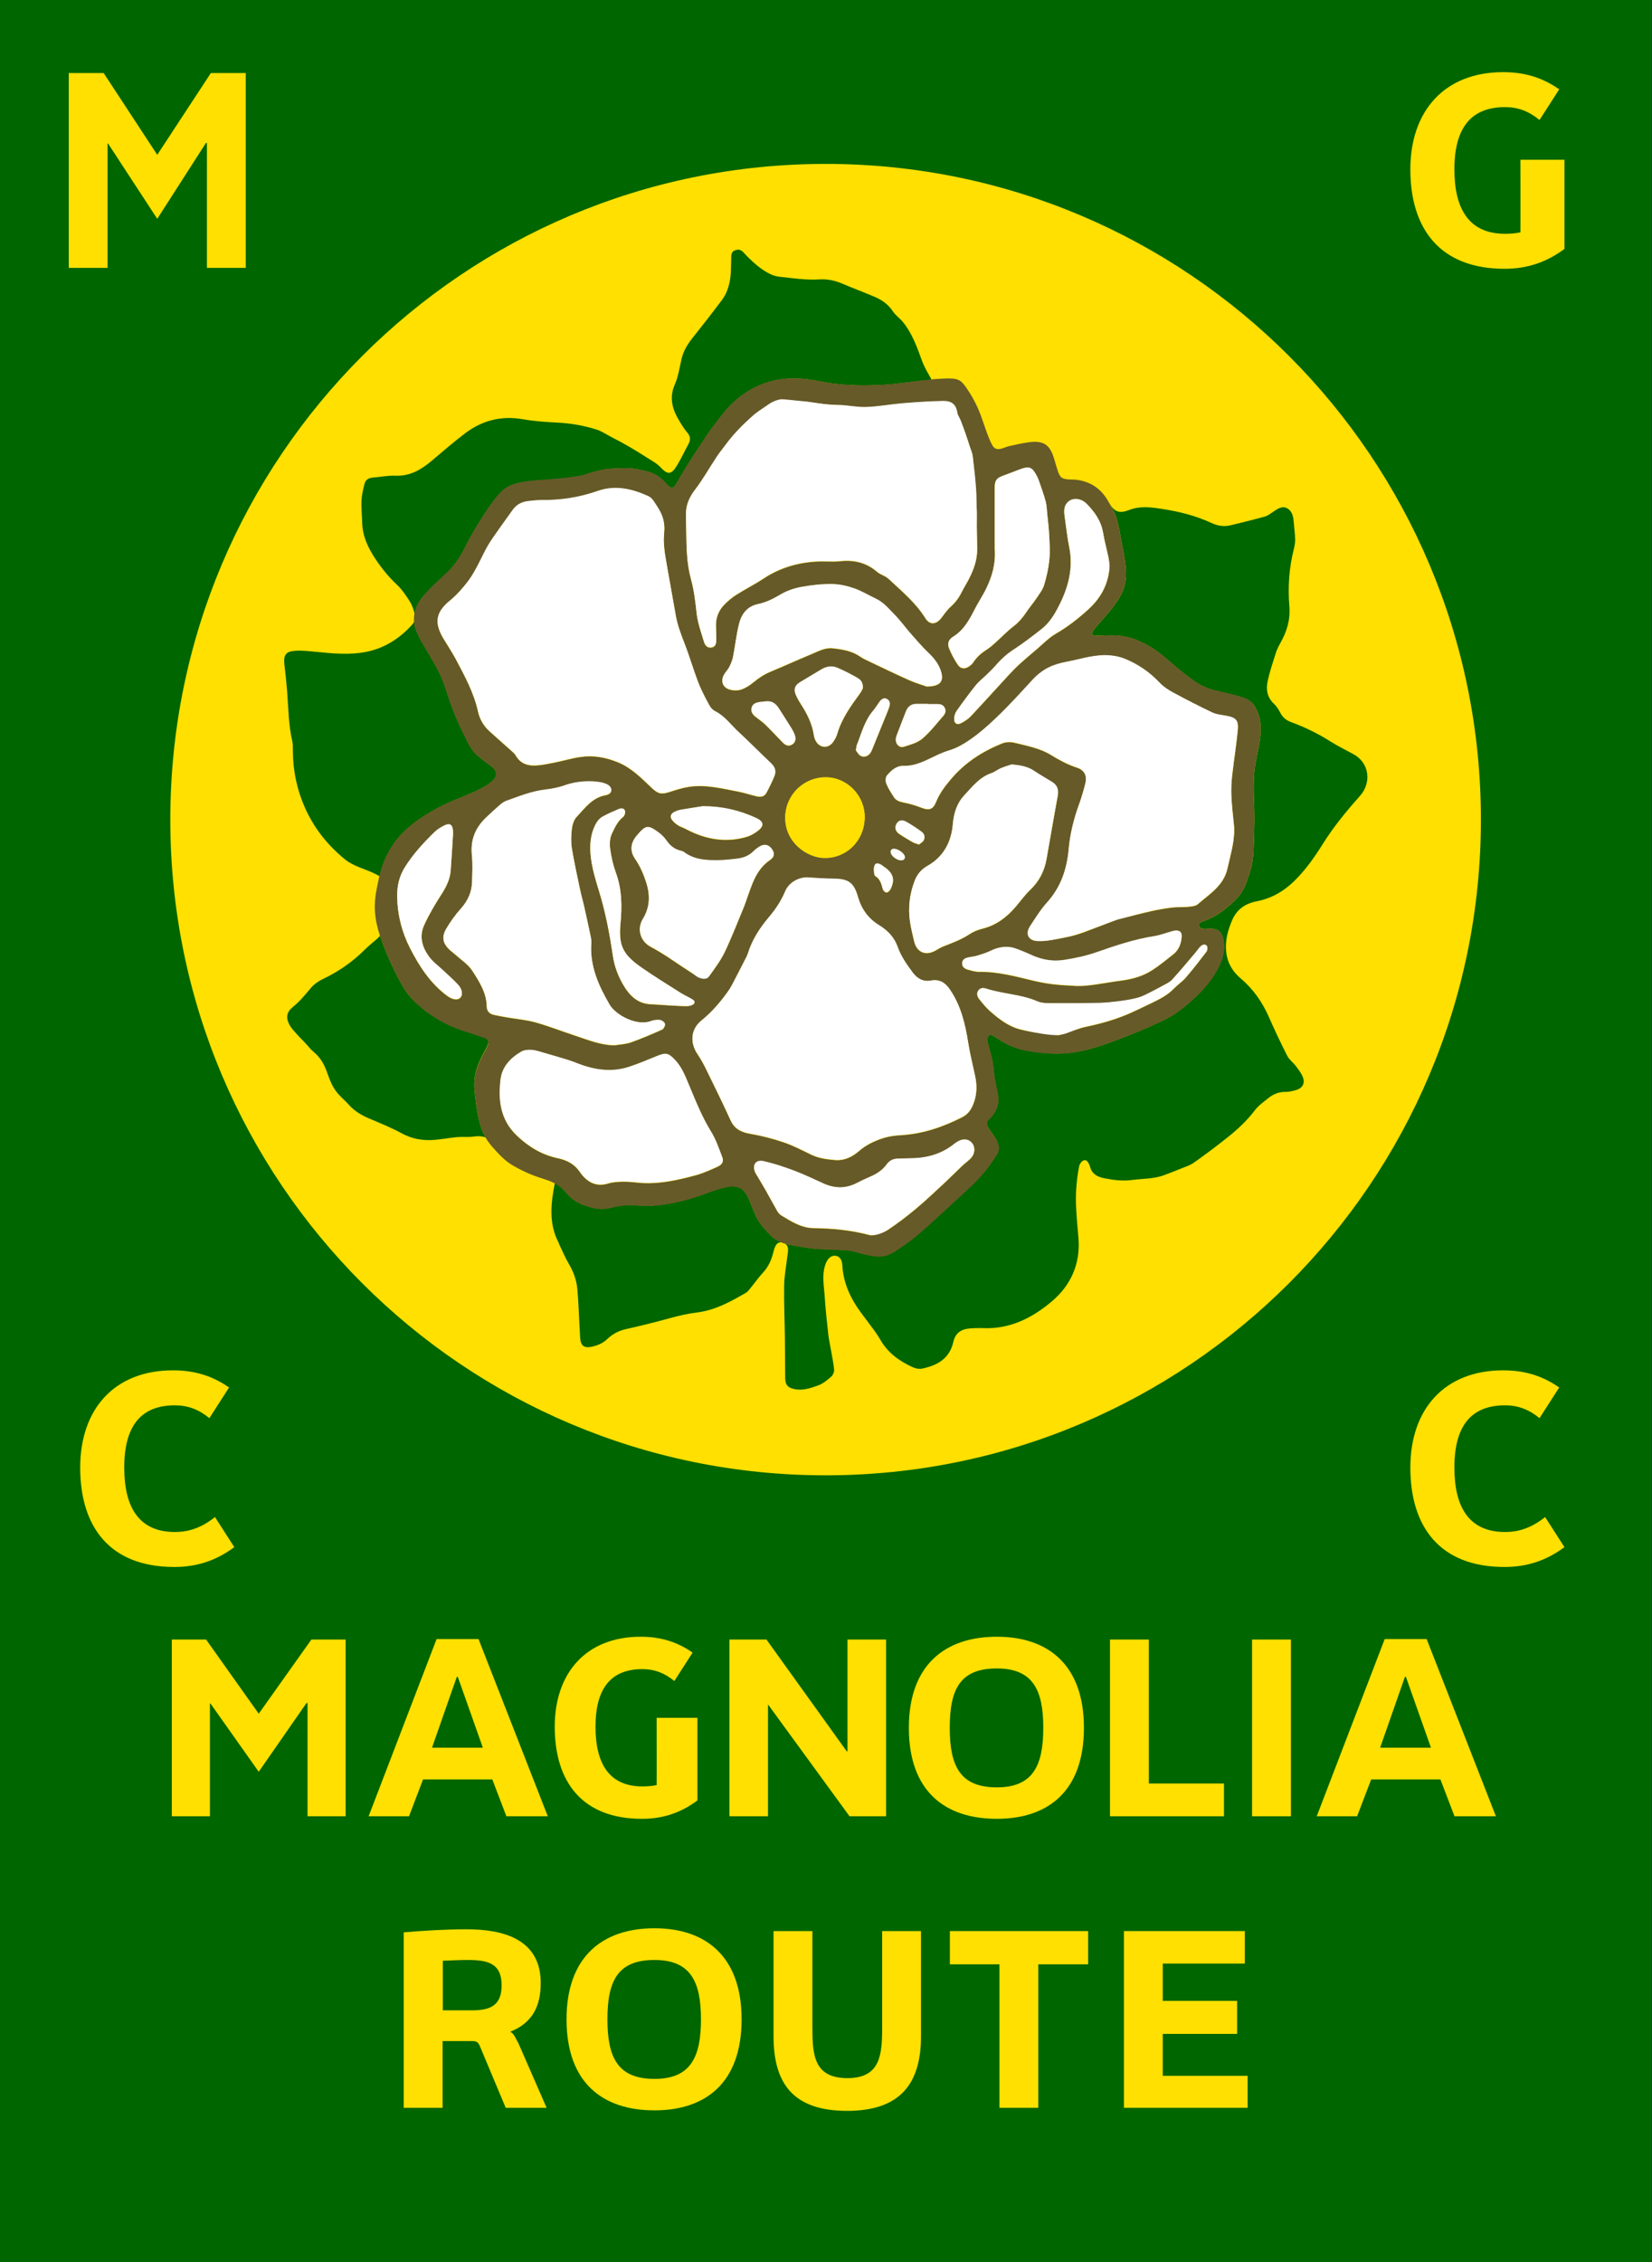 <?xml version="1.0" encoding="UTF-8" standalone="no"?>
<!DOCTYPE svg PUBLIC "-//W3C//DTD SVG 1.1//EN" "http://www.w3.org/Graphics/SVG/1.1/DTD/svg11.dtd">
<svg width="100%" height="100%" viewBox="0 0 2101 2875" version="1.1" xmlns="http://www.w3.org/2000/svg" xmlns:xlink="http://www.w3.org/1999/xlink" xml:space="preserve" xmlns:serif="http://www.serif.com/" style="fill-rule:evenodd;clip-rule:evenodd;stroke-linejoin:round;stroke-miterlimit:2;">
    <rect x="0" y="0" width="2101" height="2875" fill="#333333" stroke="none"/>
    <g id="Layer-2" serif:id="Layer 2" transform="matrix(4.167,0,0,4.167,0,0)">
        <rect x="0" y="0" width="504.002" height="690" style="fill:rgb(0,102,0);"/>
    </g>
    <g transform="matrix(0,-4.167,-4.167,0,1050,208.333)">
        <g id="Layer-4" serif:id="Layer 4">
            <path d="M-200,-200C-310.458,-200 -400,-110.459 -400,-0.001C-400,110.456 -310.458,200 -200,200C-89.542,200 0,110.456 0,-0.001C0,-110.459 -89.542,-200 -200,-200" style="fill:rgb(255,224,0);fill-rule:nonzero;"/>
        </g>
    </g>
    <g id="Flower" transform="matrix(4.167,0,0,4.167,0,0)">
        <g transform="matrix(1,0,0,1,144.88,300.358)">
            <path d="M0,32.655C-1.208,22.238 7.25,17.572 2.917,16.072C-4.977,13.34 -1.5,14.78 -5.75,13.155C-12.18,10.696 -18.583,5.738 -21.25,1.572C-24.134,-2.935 -27.168,-9.824 -28.9,-14.965C-29.1,-14.672 -29.347,-14.394 -29.651,-14.129C-30.974,-12.973 -32.361,-11.881 -33.601,-10.641C-37.374,-6.865 -41.701,-3.933 -46.519,-1.644C-47.849,-1.013 -49.143,-0.039 -50.083,1.088C-51.777,3.117 -53.433,5.127 -55.514,6.804C-57.401,8.326 -57.692,10.005 -56.581,12.14C-56.041,13.176 -55.183,14.061 -54.401,14.955C-53.565,15.911 -52.641,16.79 -51.769,17.715C-50.893,18.643 -50.121,19.693 -49.147,20.501C-47.231,22.092 -46.007,24.083 -45.189,26.395C-44.683,27.825 -44.156,29.26 -43.483,30.617C-42.995,31.604 -42.332,32.534 -41.605,33.365C-40.608,34.504 -39.42,35.476 -38.415,36.608C-36.668,38.574 -34.505,39.842 -32.108,40.853C-28.805,42.246 -25.454,43.584 -22.321,45.306C-19.079,47.088 -15.713,47.62 -12.147,47.316C-9.845,47.12 -7.564,46.675 -5.262,46.468C-3.608,46.32 -1.904,46.572 -0.277,46.307C1.041,46.094 2.242,46.209 3.342,46.572C1.245,42.964 0.716,38.83 0,32.655" style="fill:rgb(0,102,0);"/>
        </g>
        <g transform="matrix(1,0,0,1,413.16,347.156)">
            <path d="M0,-117.073C-2.38,-118.385 -4.842,-119.564 -7.133,-121.015C-10.934,-123.422 -14.942,-125.378 -19.151,-126.914C-20.692,-127.476 -21.713,-128.396 -22.45,-129.832C-22.952,-130.81 -23.591,-131.786 -24.386,-132.532C-26.44,-134.463 -26.803,-136.88 -26.269,-139.378C-25.653,-142.251 -24.7,-145.056 -23.812,-147.865C-23.479,-148.921 -22.991,-149.949 -22.442,-150.915C-20.442,-154.435 -19.295,-158.011 -19.644,-162.246C-20.122,-168.056 -19.744,-173.906 -18.286,-179.624C-18.033,-180.617 -17.842,-181.668 -17.873,-182.684C-17.928,-184.511 -18.192,-186.331 -18.332,-188.157C-18.46,-189.833 -18.906,-191.455 -20.479,-192.197C-21.915,-192.874 -23.227,-191.961 -24.445,-191.146C-25.305,-190.573 -26.161,-189.869 -27.124,-189.598C-30.582,-188.624 -34.082,-187.8 -37.57,-186.937C-39.599,-186.435 -41.543,-186.765 -43.411,-187.635C-48.225,-189.875 -53.331,-191.134 -58.54,-191.933C-61.844,-192.44 -65.186,-192.887 -68.491,-191.619C-71.759,-190.365 -73.148,-191.057 -74.879,-194.18C-73.148,-191.057 -72.424,-190.75 -71.112,-183.227C-69.801,-175.703 -68.117,-170.756 -71.362,-165.102C-74.65,-159.374 -81.516,-153.992 -79.55,-153.414C-77.425,-152.789 -72.008,-154.44 -65.925,-151.789C-58.8,-148.685 -57.3,-145.813 -49.987,-140.352C-45.287,-136.842 -43.366,-136.82 -37.362,-135.352C-31.737,-133.977 -30.926,-133.192 -29.675,-130.664C-26.612,-124.477 -29.862,-117.977 -30.362,-111.352C-30.862,-104.727 -30.109,-102.381 -30.362,-94.164C-30.612,-86.039 -30.565,-84.769 -31.8,-80.789C-33.643,-74.847 -34.92,-73.409 -39.237,-69.914C-44.487,-65.664 -47.8,-66.352 -47.237,-64.789C-46.246,-62.036 -40.55,-66.789 -39.675,-59.789C-39.252,-56.407 -40.362,-53.352 -42.862,-49.477C-45.544,-45.32 -50.237,-40.914 -54.612,-37.914C-58.615,-35.169 -72.122,-29.847 -77.175,-28.227C-83.8,-26.102 -89.191,-24.987 -99.112,-26.602C-107.175,-27.914 -110.112,-32.164 -111.112,-31.477C-113.112,-30.102 -110.487,-27.602 -109.862,-20.227C-109.297,-13.552 -106.297,-10.793 -111.612,-5.477C-113.737,-3.352 -106.237,0.773 -108.987,5.023C-112.37,10.252 -113.987,12.023 -121.112,18.523C-128.41,25.179 -132.25,28.881 -135.862,31.523C-140.987,35.273 -142.8,36.523 -146.675,35.898C-152.6,34.941 -151.276,34.211 -156.862,34.023C-162.448,33.836 -164.612,33.836 -167.675,33.273C-169.494,32.939 -171.628,32.713 -173.601,32.144C-173.036,32.476 -172.705,33.045 -172.65,33.744C-172.588,34.523 -172.775,35.324 -172.865,36.113C-173.203,39.041 -173.788,41.963 -173.834,44.894C-173.92,50.32 -173.675,55.75 -173.602,61.179C-173.548,65.177 -173.571,69.177 -173.513,73.174C-173.483,75.236 -172.787,76.074 -170.807,76.519C-168.187,77.107 -165.717,76.244 -163.352,75.381C-161.905,74.853 -160.627,73.744 -159.434,72.709C-158.922,72.267 -158.527,71.33 -158.583,70.658C-158.74,68.761 -159.152,66.886 -159.474,65.004C-159.77,63.277 -160.166,61.56 -160.36,59.824C-160.787,56.013 -161.212,52.201 -161.452,48.377C-161.667,44.978 -162.438,41.545 -161.107,38.176C-160.505,36.65 -159.422,35.709 -158.169,35.873C-156.972,36.029 -156.179,37.019 -156.088,38.693C-155.796,44.062 -153.677,48.715 -150.563,52.982C-149.155,54.912 -147.687,56.795 -146.282,58.726C-145.624,59.631 -145.007,60.57 -144.449,61.539C-142.153,65.529 -138.614,68.054 -134.531,69.89C-133.698,70.263 -132.612,70.478 -131.741,70.297C-127.099,69.328 -123.355,67.289 -122.185,62.117C-121.593,59.504 -119.871,58.25 -117.194,58.041C-115.762,57.929 -114.314,57.898 -112.877,57.951C-104.692,58.246 -97.854,54.666 -91.977,49.65C-86.362,44.857 -83.413,38.383 -83.996,30.683C-84.406,25.269 -85.119,19.862 -84.609,14.417C-84.423,12.434 -84.189,10.445 -83.782,8.499C-83.644,7.837 -83.015,6.997 -82.413,6.778C-81.533,6.456 -81.043,7.33 -80.704,8.092C-80.639,8.238 -80.561,8.383 -80.525,8.536C-80,10.791 -78.421,11.769 -76.281,12.199C-73.445,12.771 -70.636,13.148 -67.717,12.762C-64.397,12.323 -60.994,12.483 -57.795,11.26C-56.229,10.66 -54.657,10.076 -53.108,9.436C-51.647,8.832 -50.068,8.371 -48.796,7.482C-45.397,5.107 -42.092,2.591 -38.833,0.024C-35.629,-2.5 -32.641,-5.245 -30.146,-8.533C-29.061,-9.966 -27.495,-11.055 -26.07,-12.205C-24.543,-13.439 -22.813,-14.155 -20.768,-14.114C-19.749,-14.094 -18.701,-14.361 -17.704,-14.633C-15.655,-15.192 -14.767,-16.692 -15.533,-18.639C-16.013,-19.86 -16.877,-20.951 -17.681,-22.017C-18.493,-23.094 -19.691,-23.941 -20.286,-25.11C-22.278,-29.027 -24.154,-33.009 -25.929,-37.031C-27.931,-41.568 -30.715,-45.52 -34.481,-48.71C-37.356,-51.146 -38.855,-54.118 -38.988,-57.857C-39.093,-60.799 -38.343,-63.476 -37.225,-66.205C-35.748,-69.809 -33.091,-71.573 -29.531,-72.266C-25.056,-73.138 -21.34,-75.303 -18.113,-78.461C-14.714,-81.788 -11.987,-85.658 -9.496,-89.643C-6.172,-94.962 -2.215,-99.757 1.923,-104.408C5.539,-108.475 4.74,-114.461 0,-117.073" style="fill:rgb(0,102,0);"/>
        </g>
        <g transform="matrix(1,0,0,1,235.359,395.261)">
            <path d="M0,-18.354C-2.5,-20.979 -3.938,-22.042 -5.875,-27.292C-7.812,-32.541 -9.125,-33.229 -11.875,-33.479C-16.753,-32.893 -20,-30.979 -25.187,-29.542C-29.908,-28.234 -35.313,-27.104 -40.688,-27.604C-48.215,-28.304 -49.125,-25.604 -54.5,-26.917C-61.833,-28.707 -62,-31.729 -64.813,-33.666C-65.213,-33.941 -65.613,-34.179 -66.019,-34.393C-67.239,-28.24 -67.955,-22.115 -64.851,-16.182C-64.741,-15.971 -64.693,-15.728 -64.589,-15.513C-63.65,-13.577 -62.826,-11.573 -61.733,-9.728C-60.318,-7.337 -59.404,-4.82 -59.148,-2.071C-58.972,-0.162 -58.869,1.755 -58.764,3.669C-58.598,6.704 -58.491,9.742 -58.297,12.773C-58.138,15.258 -57.057,16.039 -54.663,15.495C-52.928,15.1 -51.365,14.457 -50.021,13.168C-48.388,11.603 -46.399,10.577 -44.139,10.097C-41.804,9.601 -39.489,9.005 -37.168,8.446C-32.358,7.287 -27.604,5.665 -22.726,5.079C-17.083,4.402 -12.437,1.787 -7.731,-0.922C-7.138,-1.264 -6.692,-1.896 -6.242,-2.446C-4.978,-3.991 -3.838,-5.649 -2.479,-7.102C-0.832,-8.865 0.072,-10.934 0.647,-13.212C0.822,-13.904 1.004,-14.615 1.331,-15.24C1.735,-16.01 2.413,-16.429 3.27,-16.34C2.034,-16.791 0.896,-17.413 0,-18.354" style="fill:rgb(0,102,0);"/>
        </g>
        <g transform="matrix(1,0,0,1,114.716,92.451)">
            <path d="M0,78.239C1.861,81.014 3.97,83.608 6.452,85.92C8.007,87.369 9.224,89.23 10.377,91.043C11.083,92.152 11.494,93.486 11.843,94.774C12.374,91.629 14.357,89.421 17.411,86.367C21.536,82.242 23.979,81.201 27.659,73.723C29.576,69.827 35.545,59.85 38.971,56.973C42.397,54.097 49.069,54.225 53.346,53.848C57.624,53.472 61.698,53.078 63.784,52.411C66.315,51.601 69.01,50.608 72.721,50.473C76.387,50.34 77.799,50.261 80.596,50.848C83.53,51.465 84.995,51.943 86.784,53.348C89.327,55.478 90.157,57.816 91.657,55.204C93.907,51.289 96.523,47.059 98.491,44.203C100.509,41.274 100.709,40.565 103.034,37.598C105.45,34.515 108.763,28.994 116.346,25.411C123.93,21.828 131.515,23.063 135.66,23.911C139.785,24.755 145.201,25.265 151.285,25.098C156.662,24.951 158.416,24.673 163.576,24.037C168.914,23.38 165.402,23.861 169.548,23.403C169.304,22.694 169.468,23.051 168.902,22.085C168.32,21.09 167.193,19.023 166.742,17.762C165.255,13.619 163.708,9.277 160.9,5.81C159.953,4.641 158.617,3.759 157.798,2.52C156.408,0.407 154.498,-0.946 152.263,-1.895C148.962,-3.298 145.593,-4.546 142.296,-5.96C140.035,-6.93 137.685,-7.376 135.277,-7.223C131.168,-6.963 127.155,-7.637 123.101,-8.045C118.566,-8.501 113.284,-14.266 112.252,-15.401C111.221,-16.535 110.388,-16.369 109.591,-16.083C108.581,-15.721 108.488,-14.88 108.461,-13.983C108.424,-12.704 108.412,-11.424 108.371,-10.145C108.266,-6.806 107.615,-3.597 105.572,-0.875C102.652,3.015 99.655,6.85 96.626,10.656C95.11,12.56 93.884,14.568 93.314,16.961C92.686,19.601 92.323,22.373 91.244,24.823C89.432,28.936 90.52,32.457 92.621,35.947C93.362,37.177 94.134,38.414 95.061,39.504C96.047,40.663 96.077,41.751 95.392,43.015C94.211,45.19 93.164,47.443 91.887,49.558C90.214,52.327 89.095,52.443 86.915,50.118C85.681,48.803 84.144,48.044 82.672,47.093C79.199,44.851 75.766,42.826 72.096,40.965C70.551,40.181 68.846,39.048 67.519,38.624C63.559,37.36 59.464,36.641 55.274,36.439C51.771,36.27 48.244,36.016 44.794,35.416C38.322,34.292 32.528,35.757 27.368,39.622C23.792,42.301 20.423,45.26 16.998,48.136C13.799,50.822 10.413,52.838 5.977,52.646C3.681,52.546 1.363,53.06 -0.95,53.222C-2.231,53.312 -3.146,53.902 -3.45,55.088C-3.883,56.775 -4.304,58.504 -4.387,60.231C-4.493,62.458 -4.23,64.701 -4.181,66.938C-4.086,71.19 -2.281,74.838 0,78.239" style="fill:rgb(0,102,0);"/>
        </g>
        <g transform="matrix(1,0,0,1,89.395,227.725)">
            <path d="M0,1.392C0.028,7.459 1.246,13.24 3.745,18.797C6.523,24.977 10.597,30.056 15.817,34.338C18.572,36.599 22.002,37.264 25.058,38.793C25.757,39.142 26.187,39.366 26.462,39.623C27.155,36.617 28.089,33.842 30.506,30.058C34.34,24.058 42.81,18.981 49.423,16.308C57.256,13.141 65.672,9.808 60.422,5.887C54.866,1.738 54.925,1.722 52.424,-3.278C47.666,-12.791 47.425,-16.278 45.425,-20.945C42.692,-27.32 37.425,-33.689 37.091,-37.612C37.073,-37.825 37.066,-38.027 37.058,-38.231C36.897,-37.848 36.668,-37.483 36.364,-37.149C32.544,-32.961 27.958,-30.003 22.358,-28.893C17.361,-27.902 12.327,-28.383 7.304,-28.881C5.085,-29.101 2.836,-29.358 0.625,-29.218C-2.172,-29.043 -2.924,-27.838 -2.597,-25.062C-2.28,-22.367 -1.982,-19.667 -1.771,-16.962C-1.374,-11.866 -1.352,-6.736 -0.208,-1.712C0.02,-0.712 -0.005,0.356 0,1.392" style="fill:rgb(0,102,0);"/>
        </g>
        <g transform="matrix(1,0,0,1,275.891,236.019)">
            <path d="M0,25.976C-0.771,24.751 -1.453,23.878 -2.891,24.1C-2.584,26.226 -2.072,26.582 0,25.976M-9.182,29.304C-9.09,29.763 -9.191,30.956 -8.729,31.244C-7.168,32.216 -6.877,33.707 -6.445,35.241C-6.322,35.672 -5.732,36.241 -5.342,36.252C-4.945,36.263 -4.369,35.748 -4.148,35.322C-2.635,32.398 -3.221,30.364 -6.025,28.476C-6.355,28.252 -6.656,27.976 -7.002,27.782C-8.391,26.999 -9.154,27.424 -9.182,29.304M4.596,21.627C5.09,21.193 5.77,20.844 6.053,20.291C6.537,19.35 6.215,18.346 5.385,17.744C3.85,16.631 2.268,15.562 0.607,14.65C-0.662,13.951 -1.674,14.302 -2.27,15.33C-2.896,16.412 -2.623,17.589 -1.42,18.401C-0.109,19.287 1.258,20.093 2.633,20.875C3.172,21.182 3.799,21.329 4.596,21.627M-14.66,-7.093C-14.305,-6.662 -13.904,-5.826 -13.242,-5.457C-12.258,-4.908 -11.16,-5.232 -10.422,-6.088C-9.973,-6.61 -9.727,-7.326 -9.457,-7.982C-8.154,-11.15 -6.871,-14.327 -5.59,-17.503C-5.201,-18.464 -4.781,-19.418 -4.477,-20.405C-4.205,-21.285 -4.213,-22.213 -5.154,-22.724C-6.119,-23.249 -6.844,-22.696 -7.408,-21.952C-8.082,-21.061 -8.635,-20.071 -9.361,-19.228C-11.996,-16.166 -12.947,-12.317 -14.375,-8.691C-14.518,-8.329 -14.52,-7.912 -14.66,-7.093M-41.975,-22.041C-42.69,-21.962 -43.409,-21.908 -44.121,-21.801C-45.198,-21.638 -46.174,-21.259 -46.484,-20.081C-46.79,-18.92 -46.182,-18.073 -45.334,-17.381C-44.343,-16.572 -43.25,-15.873 -42.337,-14.987C-40.508,-13.211 -38.77,-11.341 -36.997,-9.506C-36.205,-8.687 -35.279,-8.244 -34.207,-8.84C-33.144,-9.429 -32.929,-10.5 -33.251,-11.556C-33.525,-12.455 -34.016,-13.306 -34.511,-14.116C-35.671,-16.012 -36.903,-17.864 -38.085,-19.748C-38.99,-21.193 -40.131,-22.204 -41.975,-22.041M7.24,-21.191L7.24,-21.252C6.121,-21.252 5.002,-21.249 3.883,-21.253C2.248,-21.258 1.18,-20.484 0.6,-18.956C-0.307,-16.564 -1.256,-14.188 -2.164,-11.796C-2.332,-11.354 -2.475,-10.873 -2.484,-10.407C-2.518,-8.95 -1.391,-7.796 -0.033,-8.215C1.928,-8.819 4.102,-9.398 5.605,-10.672C8.018,-12.718 9.979,-15.303 12.08,-17.705C12.684,-18.397 12.893,-19.285 12.389,-20.163C11.887,-21.034 11.039,-21.207 10.113,-21.194C9.156,-21.181 8.197,-21.191 7.24,-21.191M-61.379,9.956C-63.658,10.316 -65.942,10.644 -68.212,11.055C-68.907,11.18 -69.597,11.465 -70.227,11.795C-71.164,12.288 -71.436,13.157 -70.844,14.008C-70.366,14.696 -69.671,15.281 -68.964,15.747C-68.24,16.223 -67.361,16.457 -66.589,16.869C-60.722,20.001 -54.58,21.166 -48.084,19.299C-46.821,18.936 -45.586,18.225 -44.541,17.413C-42.558,15.873 -42.833,14.588 -45.076,13.553C-50.245,11.17 -55.636,9.937 -61.379,9.956M-12.545,-26.039C-12.492,-27.518 -12.898,-28.44 -14.168,-29.166C-16.17,-30.311 -18.227,-31.392 -20.352,-32.285C-21.963,-32.962 -23.65,-32.702 -25.182,-31.785C-27.365,-30.48 -29.547,-29.171 -31.726,-27.861C-33.211,-26.967 -33.703,-25.824 -33.07,-24.222C-32.635,-23.12 -32.01,-22.077 -31.367,-21.075C-29.497,-18.164 -27.975,-15.125 -27.473,-11.649C-27.393,-11.107 -27.211,-10.552 -26.955,-10.066C-25.723,-7.728 -23.047,-7.559 -21.549,-9.744C-21.059,-10.461 -20.611,-11.261 -20.373,-12.088C-19.021,-16.791 -16.211,-20.653 -13.383,-24.518C-12.975,-25.078 -12.707,-25.741 -12.545,-26.039M-64.1,70.188C-63.906,70.001 -63.901,69.795 -63.99,69.485C-64.12,69.034 -64.987,68.664 -65.569,68.313C-66.525,67.736 -67.557,67.282 -68.498,66.683C-72.335,64.238 -76.221,61.86 -79.951,59.26C-82.842,57.245 -85.697,54.99 -86.409,51.259C-86.761,49.419 -86.683,47.449 -86.502,45.566C-86.001,40.338 -86.089,35.224 -87.933,30.195C-88.779,27.888 -89.327,25.428 -89.655,22.989C-89.86,21.468 -89.787,19.674 -89.148,18.33C-88.284,16.509 -87.429,14.555 -85.71,13.203C-85.278,12.863 -84.962,11.879 -85.133,11.374C-85.448,10.444 -86.404,10.531 -87.182,10.874C-88.863,11.615 -90.575,12.319 -92.154,13.244C-92.929,13.698 -93.599,14.522 -94.032,15.331C-95.802,18.638 -95.987,22.293 -95.515,25.853C-95.077,29.158 -94.121,32.421 -93.124,35.619C-91.095,42.127 -89.838,48.798 -88.845,55.51C-88.339,58.931 -87.145,62.02 -85.392,64.877C-83.591,67.813 -81.17,70.123 -77.407,70.318C-73.66,70.513 -67.061,70.998 -66.166,70.874C-65.271,70.75 -64.512,70.586 -64.1,70.188M47.268,79.755C48.008,79.527 48.84,79.273 49.67,79.014C51.643,78.397 53.578,77.612 55.592,77.191C60.697,76.126 65.66,74.677 70.377,72.428C72.178,71.569 73.996,70.75 75.785,69.868C78.148,68.702 80.498,67.531 82.367,65.576C83.525,64.366 84.973,63.421 86.059,62.159C88.246,59.619 90.309,56.966 92.34,54.296C92.639,53.902 92.729,52.986 92.475,52.612C91.982,51.886 91.133,52.158 90.586,52.668C89.953,53.259 89.482,54.022 88.914,54.687C86.586,57.421 84.309,60.202 81.875,62.84C81.094,63.689 79.922,64.207 78.875,64.781C76.775,65.934 74.641,67.026 72.514,68.134C72.092,68.353 71.66,68.641 71.207,68.703C68.281,69.103 65.354,69.51 62.416,69.791C60.512,69.974 58.59,69.983 56.674,70.003C52.443,70.046 48.213,70.086 43.982,70.038C42.879,70.026 41.689,69.895 40.695,69.463C35.721,67.303 30.236,67.263 25.15,65.606C24.285,65.325 23.369,65.29 22.736,66.119C22.027,67.05 22.396,68.014 22.99,68.776C23.969,70.031 24.994,71.284 26.176,72.34C28.871,74.751 31.826,77.021 35.291,77.946C39.121,78.968 43.17,79.173 47.268,79.755M-137.627,18.639C-137.495,15.541 -138.432,14.865 -140.442,15.913C-141.425,16.426 -142.423,17.016 -143.208,17.781C-146.593,21.074 -149.803,24.534 -152.315,28.56C-154.004,31.266 -154.716,34.222 -154.669,37.453C-154.587,43.083 -153.252,48.334 -150.683,53.333C-147.844,58.856 -144.521,63.966 -139.448,67.732C-137.754,68.99 -136.168,69.209 -135.334,68.264C-134.583,67.412 -134.778,65.795 -136.106,64.362C-137.62,62.726 -139.32,61.264 -140.947,59.733C-142.166,58.585 -143.559,57.579 -144.587,56.281C-146.955,53.295 -148.09,49.846 -146.441,46.215C-144.962,42.96 -143.114,39.848 -141.174,36.836C-139.712,34.565 -138.544,32.261 -138.34,29.562C-138.046,25.668 -137.828,21.768 -137.627,18.639M-11.98,13.559C-11.797,6.931 -17.131,1.253 -23.656,1.132C-30.493,1.005 -36.102,6.396 -36.228,13.245C-36.37,21.015 -29.52,25.569 -24.447,25.699C-17.637,25.872 -12.176,20.597 -11.98,13.559M51.35,64.659C55.496,65.137 60.824,63.825 66.199,63.133C69.545,62.703 72.828,61.827 75.689,59.99C77.969,58.528 80.068,56.78 82.205,55.105C83.885,53.788 84.574,51.912 84.762,49.866C84.895,48.407 84.209,47.757 82.773,47.897C82.068,47.966 81.387,48.25 80.695,48.44C79.311,48.822 77.949,49.346 76.539,49.565C70.514,50.499 64.744,52.407 59.039,54.411C55.684,55.59 52.307,56.323 48.836,56.855C45.238,57.407 41.857,56.739 38.596,55.199C37.297,54.586 35.949,54.075 34.615,53.543C31.838,52.435 29.166,52.747 26.506,54.033C25.223,54.654 23.84,55.094 22.473,55.513C21.561,55.792 20.59,55.875 19.652,56.072C18.748,56.262 17.924,56.625 17.785,57.662C17.625,58.846 18.457,59.457 19.396,59.738C20.607,60.101 21.889,60.469 23.133,60.451C28.801,60.372 34.232,61.896 39.633,63.173C43.098,63.993 46.498,64.476 51.35,64.659M62.76,-63.343C62.662,-64.096 62.596,-65.056 62.402,-65.988C61.881,-68.486 61.193,-70.954 60.775,-73.468C60.18,-77.05 58.203,-79.808 55.771,-82.286C54.289,-83.799 52.121,-84.151 50.711,-83.32C49.012,-82.318 48.781,-80.7 48.992,-78.93C49.068,-78.295 49.148,-77.66 49.242,-77.028C49.627,-74.424 49.896,-71.795 50.428,-69.222C51.781,-62.686 50.182,-56.746 47.203,-50.969C45.863,-48.371 44.365,-45.938 42.07,-44.132C39.309,-41.96 36.512,-39.81 33.574,-37.891C31.533,-36.557 29.77,-35.012 28.191,-33.183C27.256,-32.099 26.205,-31.113 25.184,-30.107C24.109,-29.048 22.877,-28.12 21.941,-26.953C19.895,-24.399 17.945,-21.763 16.062,-19.086C15.594,-18.421 15.334,-17.473 15.326,-16.652C15.314,-15.305 16.23,-14.769 17.428,-15.402C18.477,-15.955 19.549,-16.608 20.352,-17.462C24.289,-21.649 28.131,-25.927 32.029,-30.15C33.109,-31.318 34.227,-32.457 35.402,-33.527C36.996,-34.978 38.648,-36.364 40.297,-37.753C42.313,-39.45 44.166,-41.435 46.416,-42.732C49.979,-44.784 53.141,-47.274 56.164,-50.005C60.068,-53.532 62.463,-57.794 62.76,-63.343M27.717,-68.727C28.062,-63.82 26.861,-60.1 25.164,-56.539C24.105,-54.319 22.695,-52.269 21.58,-50.072C19.943,-46.846 18.232,-43.736 15.018,-41.743C13.631,-40.884 13.168,-39.71 13.773,-38.229C14.492,-36.469 15.404,-34.755 16.469,-33.181C17.301,-31.946 18.621,-31.866 19.857,-32.699C20.377,-33.049 20.879,-33.507 21.219,-34.027C22.295,-35.675 23.738,-36.879 25.383,-37.922C26.32,-38.516 27.154,-39.286 27.986,-40.03C29.83,-41.681 31.545,-43.494 33.5,-44.996C35.063,-46.197 36.262,-47.611 37.332,-49.223C38.299,-50.682 39.451,-52.018 40.424,-53.473C41.305,-54.787 42.348,-56.099 42.795,-57.57C43.561,-60.08 44.121,-62.694 44.385,-65.303C44.631,-67.741 44.451,-70.233 44.328,-72.695C44.217,-74.919 43.938,-77.135 43.717,-79.353C43.6,-80.537 43.58,-81.752 43.283,-82.892C42.801,-84.742 42.143,-86.548 41.527,-88.361C41.246,-89.191 40.959,-90.031 40.551,-90.801C39.096,-93.545 38.24,-93.854 35.357,-92.776C33.637,-92.133 31.93,-91.455 30.203,-90.827C28.244,-90.113 27.719,-89.398 27.717,-87.263C27.713,-80.795 27.717,-74.326 27.717,-68.727M-9.783,140.805C-9.184,140.814 -6.271,140.064 -4.865,139.127C-1.949,137.182 0.85,135.043 3.545,132.799C6.426,130.402 9.154,127.818 11.906,125.268C13.895,123.426 15.797,121.493 17.766,119.628C18.576,118.86 19.494,118.205 20.293,117.427C21.621,116.131 21.848,114.168 20.895,112.851C19.881,111.45 18.182,111.208 16.41,112.227C16.064,112.426 15.727,112.644 15.416,112.894C11.59,115.99 7.154,117.274 2.299,117.331C0.941,117.347 -0.414,117.434 -1.773,117.447C-3.232,117.461 -4.391,117.992 -5.26,119.195C-6.564,120.998 -8.355,122.151 -10.389,123.001C-11.713,123.556 -13.02,124.169 -14.287,124.841C-17.643,126.619 -21.02,126.596 -24.439,125.082C-27.43,123.76 -30.365,122.299 -33.417,121.147C-36.472,119.995 -39.599,118.96 -42.776,118.229C-45.244,117.661 -46.399,119.376 -45.368,121.685C-45.174,122.12 -44.882,122.509 -44.639,122.921C-43.83,124.291 -43.001,125.65 -42.219,127.035C-41.042,129.118 -39.92,131.233 -38.722,133.305C-38.41,133.844 -37.986,134.412 -37.466,134.725C-34.389,136.572 -31.328,138.562 -27.566,138.613C-21.955,138.691 -16.408,139.193 -10.961,140.605C-10.578,140.705 -10.287,140.814 -9.783,140.805M-61.516,62.367C-60.532,61.935 -59.461,61.809 -59.039,61.22C-57.418,58.954 -55.752,56.659 -54.569,54.155C-52.458,49.686 -50.68,45.06 -48.778,40.495C-48.472,39.76 -48.251,38.991 -47.98,38.242C-46.382,33.827 -45.131,29.247 -40.894,26.35C-39.392,25.322 -39.413,24.143 -40.426,22.848C-41.36,21.656 -42.654,21.405 -44.042,22.24C-44.722,22.649 -45.375,23.143 -45.937,23.702C-47.374,25.134 -49.139,25.771 -51.094,25.978C-52.762,26.154 -54.433,26.372 -56.106,26.41C-59.966,26.498 -63.808,26.415 -67.113,23.949C-67.423,23.718 -67.834,23.589 -68.219,23.502C-70.134,23.068 -71.439,21.876 -72.539,20.308C-73.125,19.473 -73.88,18.705 -74.697,18.092C-78.13,15.52 -78.782,15.625 -81.567,18.943C-83.44,21.174 -83.717,23.578 -82.053,25.994C-80.533,28.201 -79.512,30.566 -78.686,33.098C-77.398,37.043 -77.49,40.762 -79.698,44.359C-81.401,47.133 -80.754,50.994 -77.209,52.86C-72.994,55.081 -69.146,57.995 -65.102,60.551C-63.989,61.254 -62.746,61.752 -61.516,62.367M6.947,-26.576C11.213,-26.612 12.344,-28.241 11.197,-31.511C10.434,-33.691 9.035,-35.353 7.385,-36.93C5.496,-38.732 3.791,-40.729 2.066,-42.694C0.437,-44.551 -1.002,-46.587 -2.73,-48.34C-4.51,-50.147 -6.113,-52.195 -8.51,-53.317C-10.752,-54.365 -12.885,-55.702 -15.205,-56.502C-17.363,-57.245 -19.705,-57.781 -21.973,-57.805C-25.07,-57.837 -28.209,-57.495 -31.262,-56.936C-33.423,-56.54 -35.641,-55.809 -37.524,-54.702C-39.76,-53.386 -41.987,-52.217 -44.521,-51.698C-47.861,-51.014 -49.583,-48.647 -50.332,-45.655C-51.162,-42.337 -51.511,-38.902 -52.173,-35.539C-52.383,-34.472 -52.846,-33.431 -53.339,-32.452C-53.729,-31.676 -54.393,-31.043 -54.844,-30.292C-56.015,-28.342 -55.402,-26.336 -53.25,-25.673C-52.172,-25.341 -50.83,-25.298 -49.767,-25.634C-48.44,-26.052 -47.162,-26.852 -46.075,-27.746C-44.455,-29.08 -42.781,-30.234 -40.833,-31.047C-36.566,-32.829 -32.354,-34.744 -28.082,-36.519C-26.035,-37.369 -24.037,-38.51 -21.678,-38.239C-18.727,-37.9 -15.826,-37.44 -13.301,-35.665C-12.459,-35.073 -11.488,-34.652 -10.551,-34.207C-6.516,-32.294 -2.498,-30.341 1.58,-28.524C3.533,-27.654 5.607,-27.055 6.947,-26.576M32.859,-2.777C32.143,-2.536 30.846,-2.174 29.615,-1.657C28.588,-1.226 27.689,-0.461 26.645,-0.108C23.047,1.111 20.795,4.122 18.4,6.644C16.316,8.839 15.201,11.911 14.936,15.343C14.518,20.695 12.16,25.349 7.209,28.141C5.283,29.227 4.01,30.747 3.248,32.759C1.748,36.725 1.234,40.827 1.83,45.02C2.121,47.073 2.645,49.096 3.111,51.12C3.916,54.596 6.76,55.708 9.867,53.819C10.613,53.365 11.391,52.942 12.201,52.62C14.867,51.558 17.561,50.596 19.986,48.976C21.16,48.192 22.561,47.625 23.937,47.287C28.176,46.246 31.408,43.769 34.162,40.53C35.609,38.829 36.916,36.98 38.527,35.452C41.258,32.862 42.857,29.749 43.51,26.109C44.664,19.665 45.734,13.207 46.938,6.773C47.295,4.853 46.787,3.495 45.145,2.501C43.299,1.384 41.43,0.299 39.633,-0.892C37.758,-2.135 35.67,-2.528 32.859,-2.777M-80.501,124.798L-80.501,124.805C-80.183,124.826 -79.864,124.852 -79.544,124.866C-74.037,125.111 -68.733,123.892 -63.486,122.472C-61.264,121.871 -59.14,120.873 -57.021,119.944C-55.44,119.251 -54.936,118.334 -55.482,116.914C-56.483,114.313 -57.382,111.607 -58.835,109.261C-61.594,104.807 -63.505,99.99 -65.512,95.205C-66.659,92.471 -67.681,89.691 -69.743,87.468C-71.897,85.145 -72.665,85.027 -75.621,86.253C-78.273,87.352 -80.935,88.449 -83.653,89.371C-88.985,91.181 -94.219,90.476 -99.363,88.489C-100.406,88.087 -101.448,87.675 -102.514,87.346C-104.877,86.618 -107.252,85.923 -109.631,85.247C-110.936,84.876 -112.245,84.399 -113.578,84.289C-114.641,84.2 -115.912,84.305 -116.8,84.823C-120.094,86.743 -122.673,89.421 -123.126,93.372C-123.85,99.671 -123.191,105.558 -118.172,110.359C-114.525,113.848 -110.461,116.273 -105.568,117.31C-102.783,117.901 -100.472,119.137 -98.866,121.549C-98.601,121.948 -98.31,122.334 -97.99,122.689C-95.879,125.041 -93.408,125.955 -90.235,124.989C-88.746,124.536 -87.102,124.471 -85.525,124.451C-83.852,124.43 -82.176,124.671 -80.501,124.798M-88.252,82.851C-86.604,82.57 -84.877,82.51 -83.325,81.96C-80.095,80.816 -76.935,79.462 -73.806,78.061C-73.323,77.846 -72.829,76.858 -72.934,76.351C-73.037,75.851 -73.861,75.226 -74.43,75.158C-75.345,75.046 -76.377,75.174 -77.245,75.502C-81.498,77.113 -87.939,73.707 -89.829,70.471C-93.208,64.684 -95.915,58.682 -95.416,51.706C-95.333,50.544 -95.687,49.335 -95.93,48.168C-96.516,45.358 -97.146,42.558 -97.781,39.76C-98.081,38.435 -98.48,37.133 -98.758,35.804C-99.655,31.505 -100.632,27.217 -101.341,22.885C-101.66,20.938 -101.594,18.879 -101.366,16.909C-101.218,15.626 -100.771,14.124 -99.925,13.222C-97.39,10.521 -95.171,7.315 -91.092,6.581C-90.18,6.417 -89.045,5.82 -89.35,4.684C-89.528,4.021 -89.958,3.669 -90.833,3.232C-91.708,2.794 -91.648,2.922 -91.885,2.887C-95.798,2.297 -99.649,2.186 -103.484,3.568C-105.417,4.265 -107.501,4.646 -109.549,4.892C-113.726,5.391 -117.566,6.972 -121.469,8.355C-122.268,8.639 -122.975,9.266 -123.636,9.837C-124.966,10.986 -126.25,12.191 -127.526,13.401C-130.801,16.506 -132.333,20.212 -131.868,24.816C-131.588,27.584 -131.729,30.405 -131.823,33.197C-131.926,36.267 -133.149,38.856 -135.222,41.18C-136.914,43.076 -138.437,45.177 -139.716,47.373C-141.196,49.912 -140.725,51.807 -138.59,53.797C-138.065,54.287 -137.464,54.695 -136.933,55.179C-135.166,56.791 -133.004,58.157 -131.747,60.103C-129.602,63.421 -127.384,66.847 -127.318,71.078C-127.297,72.461 -126.454,73.286 -125.138,73.576C-123.814,73.869 -122.477,74.106 -121.139,74.337C-118.229,74.839 -115.248,75.08 -112.419,75.871C-108.347,77.01 -104.398,78.58 -100.374,79.898C-96.433,81.188 -92.562,82.829 -88.252,82.851M42.775,51C43.729,50.942 47.658,50.286 50.301,49.712C51.93,49.359 53.541,48.87 55.105,48.292C58.465,47.052 61.787,45.711 65.129,44.422C65.424,44.309 65.752,44.281 66.061,44.205C69.238,43.434 72.402,42.609 75.594,41.906C77.688,41.444 79.811,41.075 81.939,40.82C83.52,40.631 85.139,40.769 86.727,40.611C87.738,40.51 88.984,40.434 89.676,39.831C93.287,36.68 97.611,34.153 98.764,28.846C99.729,24.397 101.188,20.057 100.697,15.404C100.395,12.542 100.068,9.677 99.939,6.806C99.848,4.753 99.945,2.672 100.174,0.628C100.684,-3.975 101.432,-8.553 101.883,-13.161C102.189,-16.296 101.361,-17.107 98.271,-17.649C96.863,-17.896 95.367,-18.037 94.105,-18.636C90.07,-20.551 86.094,-22.598 82.162,-24.721C80.701,-25.509 79.236,-26.463 78.109,-27.66C75.035,-30.93 71.441,-33.39 67.316,-35.052C65.939,-35.607 64.412,-35.909 62.928,-36.04C58.379,-36.44 54.074,-34.929 49.693,-34.099C45.789,-33.358 42.07,-32.139 39.906,-28.357C32.959,-22.366 27.285,-14.983 19.516,-9.875C17.682,-8.669 15.848,-7.674 13.758,-7.048C12.395,-6.64 11.07,-6.07 9.781,-5.46C6.609,-3.955 3.545,-2.243 -0.166,-2.339C-2.314,-2.395 -3.875,-0.922 -5.172,0.581C-5.617,1.096 -5.66,2.329 -5.377,3.027C-4.781,4.492 -3.904,5.856 -3.037,7.193C-2.398,8.18 -1.355,8.529 -0.197,8.772C1.58,9.146 3.365,9.613 5.051,10.282C7.625,11.304 8.838,11.061 9.84,8.572C10.908,5.917 12.582,3.76 14.406,1.609C18.656,-3.4 23.984,-6.815 29.984,-9.233C31.09,-9.678 32.549,-9.734 33.713,-9.444C37.506,-8.503 41.453,-7.791 44.813,-5.739C47.385,-4.167 49.928,-2.776 52.82,-1.835C55.168,-1.071 55.941,0.777 55.4,2.925C54.854,5.092 54.238,7.253 53.473,9.351C51.85,13.806 50.707,18.397 50.291,23.084C49.744,29.267 47.855,34.71 43.631,39.381C41.664,41.557 40.107,44.119 38.484,46.585C36.971,48.888 38.064,50.971 40.842,50.989C42.65,51 42.01,51.047 42.775,51M22.229,-80.421C22.121,-80.422 22.094,-83.54 21.926,-84.97C21.787,-89.043 21.441,-92.929 20.979,-96.887C20.879,-97.742 20.484,-98.564 20.213,-99.396C19.744,-100.837 19.283,-102.281 18.785,-103.712C18.314,-105.065 17.818,-106.41 17.295,-107.744C16.977,-108.56 16.389,-109.32 16.266,-110.156C15.844,-113.021 14.07,-113.681 11.883,-113.637C7.814,-113.555 3.744,-113.285 -0.312,-112.949C-4.049,-112.641 -7.76,-111.933 -11.498,-111.8C-14.348,-111.698 -17.221,-112.396 -20.086,-112.422C-24.422,-112.461 -28.791,-113.602 -32.954,-113.66C-37.116,-113.717 -36.974,-115.021 -42.118,-112.009C-47.261,-108.998 -54.798,-100.302 -57.177,-96.566C-59.556,-92.831 -61.338,-89.732 -63.758,-86.576C-65.508,-84.295 -66.532,-81.95 -66.535,-79.129C-66.537,-77.371 -66.463,-75.611 -66.437,-73.852C-66.362,-68.968 -66.299,-64.037 -64.996,-59.33C-64.024,-55.821 -63.658,-52.312 -63.244,-48.74C-62.908,-45.839 -61.861,-43.011 -61.021,-40.183C-60.716,-39.157 -59.994,-38.269 -58.733,-38.48C-57.412,-38.7 -57.277,-39.799 -57.281,-40.885C-57.287,-42.165 -57.302,-43.445 -57.368,-44.723C-57.503,-47.348 -56.672,-49.644 -54.866,-51.503C-53.765,-52.637 -52.527,-53.691 -51.196,-54.537C-48.5,-56.252 -45.62,-57.681 -42.959,-59.445C-37.878,-62.814 -32.291,-64.454 -26.262,-64.719C-24.027,-64.817 -21.764,-64.56 -19.549,-64.803C-15.273,-65.273 -11.5,-64.41 -8.186,-61.551C-7.18,-60.683 -5.689,-60.356 -4.727,-59.455C-0.713,-55.696 3.566,-52.193 6.539,-47.419C7.869,-45.281 9.84,-45.454 11.398,-47.477C12.324,-48.677 13.184,-49.976 14.307,-50.963C15.793,-52.269 16.848,-53.803 17.715,-55.538C18.357,-56.823 19.139,-58.039 19.797,-59.316C21.275,-62.181 22.369,-65.167 22.35,-68.449C22.336,-70.682 22.258,-72.913 22.232,-75.145C22.211,-76.904 22.229,-78.663 22.229,-80.421M-20.828,117.861C-17.996,118.024 -15.715,116.833 -13.645,115.047C-11.443,113.147 -8.834,111.938 -6.102,111.092C-4.445,110.579 -2.658,110.368 -0.916,110.266C5.76,109.872 11.912,107.774 17.809,104.765C19.453,103.926 20.426,102.615 21.133,100.874C22.305,97.991 22.334,95.13 21.711,92.177C21,88.817 20.143,85.481 19.609,82.093C18.711,76.363 17.396,70.836 14.072,65.925C12.605,63.761 10.867,62.655 8.248,63.139C5.82,63.587 4.025,62.498 2.66,60.658C0.852,58.223 -0.893,55.754 -1.928,52.831C-2.951,49.945 -4.955,47.841 -7.592,46.238C-10.861,44.25 -12.986,41.3 -14.031,37.621C-15.256,33.305 -16.865,32.109 -21.422,32.057C-23.975,32.027 -26.529,31.893 -29.074,31.691C-31.949,31.463 -35.103,33.173 -36.242,35.902C-37.458,38.814 -39.168,41.384 -41.189,43.772C-44.003,47.097 -46.344,50.689 -47.645,54.896C-47.879,55.652 -48.292,56.356 -48.655,57.066C-49.959,59.617 -51.256,62.172 -52.602,64.701C-53.05,65.542 -53.602,66.334 -54.167,67.105C-56.393,70.142 -58.843,72.931 -61.806,75.329C-65.1,77.995 -65.359,82.098 -62.967,85.606C-61.981,87.052 -61.135,88.609 -60.363,90.183C-57.837,95.339 -55.301,100.494 -52.917,105.716C-51.706,108.368 -49.704,109.359 -46.961,109.836C-43.52,110.434 -40.091,111.296 -36.785,112.419C-33.851,113.415 -31.065,114.87 -28.264,116.224C-25.895,117.368 -23.375,117.655 -20.828,117.861M-73.455,-72.113L-73.262,-72.129C-73.262,-72.528 -73.319,-72.938 -73.253,-73.326C-72.585,-77.228 -74.502,-80.296 -76.511,-83.31C-76.89,-83.879 -77.512,-84.394 -78.139,-84.673C-83.074,-86.873 -88.113,-88.07 -93.479,-86.19C-98.959,-84.268 -104.617,-83.371 -110.432,-83.422C-111.863,-83.435 -113.302,-83.271 -114.727,-83.103C-116.639,-82.878 -118.277,-82.031 -119.39,-80.452C-121.912,-76.875 -125.481,-71.802 -126.826,-69.631C-128.17,-67.46 -130.597,-61.891 -132.939,-58.805C-134.641,-56.563 -136.44,-54.499 -138.634,-52.701C-142.947,-49.168 -143.388,-45.954 -140.513,-41.146C-139.242,-39.019 -137.844,-36.961 -136.689,-34.773C-134.004,-29.689 -131.239,-24.635 -129.984,-18.929C-129.479,-16.627 -128.31,-14.599 -126.553,-12.99C-124.318,-10.944 -122.023,-8.963 -119.771,-6.937C-119.298,-6.511 -118.785,-6.072 -118.477,-5.532C-117.058,-3.039 -114.756,-2.334 -112.15,-2.506C-110.253,-2.632 -108.368,-3.042 -106.496,-3.419C-103.841,-3.953 -101.227,-4.751 -98.552,-5.116C-94.685,-5.645 -90.964,-4.975 -87.304,-3.475C-83.166,-1.777 -80.167,1.305 -77.056,4.267C-75.099,6.13 -74.107,6.425 -71.49,5.571C-69.524,4.929 -67.522,4.287 -65.487,3.994C-60.406,3.263 -55.476,4.546 -50.54,5.479C-48.66,5.834 -46.836,6.476 -44.968,6.902C-43.826,7.163 -42.634,7.079 -42.005,5.916C-41.097,4.236 -40.263,2.506 -39.529,0.742C-38.915,-0.734 -39.327,-2 -40.532,-3.135C-43.897,-6.306 -47.14,-9.608 -50.528,-12.753C-52.85,-14.909 -54.714,-17.577 -57.67,-19.051C-58.402,-19.416 -59.056,-20.187 -59.452,-20.928C-60.653,-23.179 -61.873,-25.444 -62.786,-27.819C-64.277,-31.695 -65.418,-35.707 -66.925,-39.577C-68.058,-42.488 -69.159,-45.377 -69.688,-48.474C-70.683,-54.298 -71.786,-60.104 -72.769,-65.931C-73.113,-67.972 -73.233,-70.051 -73.455,-72.113M-116.338,121.082C-120.711,118.896 -121.838,118.082 -125.672,113.749C-129.506,109.414 -130.102,104.871 -131.005,97.082C-132.213,86.665 -123.751,82.063 -128.084,80.563C-135.978,77.83 -132.506,79.25 -136.756,77.625C-143.187,75.166 -149.588,70.165 -152.254,65.999C-155.147,61.478 -158.192,54.56 -159.921,49.415C-161.689,44.154 -161.893,39.814 -160.921,35.082C-159.95,30.351 -159.466,27.036 -156.088,21.749C-152.254,15.749 -143.785,10.672 -137.171,7.998C-129.338,4.831 -120.922,1.498 -126.172,-2.422C-131.729,-6.571 -131.669,-6.587 -134.17,-11.587C-138.929,-21.1 -139.169,-24.587 -141.169,-29.254C-143.902,-35.629 -149.169,-41.998 -149.503,-45.921C-149.92,-50.819 -147.832,-53.354 -143.916,-57.27C-139.791,-61.395 -137.268,-62.42 -133.588,-69.898C-131.671,-73.794 -125.702,-83.771 -122.276,-86.648C-118.85,-89.524 -112.213,-89.477 -107.936,-89.853C-103.659,-90.23 -99.542,-90.624 -97.457,-91.291C-94.925,-92.101 -92.237,-93.013 -88.526,-93.148C-84.86,-93.281 -83.448,-93.36 -80.651,-92.773C-77.717,-92.156 -76.097,-91.738 -74.308,-90.333C-71.765,-88.203 -71.09,-85.805 -69.59,-88.417C-67.34,-92.332 -64.724,-96.562 -62.756,-99.418C-60.738,-102.347 -60.538,-103.056 -58.213,-106.023C-55.797,-109.106 -52.484,-114.627 -44.901,-118.21C-37.317,-121.793 -29.732,-120.558 -25.588,-119.71C-21.463,-118.866 -16.047,-118.356 -9.963,-118.523C-4.586,-118.67 -2.832,-118.948 2.328,-119.584C7.666,-120.241 8.082,-120.353 12.256,-120.554C16.428,-120.755 17.359,-120.199 19.008,-117.794C20.693,-115.335 22.055,-112.979 23.398,-109.467C24.373,-106.925 25.631,-102.554 27.006,-100.148C28.24,-97.986 30.436,-99.566 32.043,-99.926C33.988,-100.363 35.939,-100.811 37.912,-101.092C42.611,-101.762 44.586,-100.439 45.879,-95.927C46.209,-94.774 46.553,-93.624 46.924,-92.484C47.639,-90.292 48.189,-89.891 50.566,-89.775C51.207,-89.744 51.852,-89.772 52.484,-89.7C56.938,-89.198 60.244,-86.918 62.395,-83.039C64.125,-79.916 64.85,-79.608 66.162,-72.085C67.473,-64.562 69.156,-59.614 65.912,-53.96C62.623,-48.232 55.758,-42.851 57.725,-42.273C59.85,-41.648 65.257,-43.36 71.341,-40.71C78.466,-37.606 80.067,-34.691 87.38,-29.231C92.079,-25.72 93.896,-25.782 99.9,-24.314C105.525,-22.939 106.348,-22.05 107.6,-19.523C110.662,-13.335 107.412,-6.835 106.912,-0.21C106.412,6.415 107.164,8.761 106.912,16.977C106.662,25.102 106.709,26.372 105.475,30.352C103.631,36.294 102.354,37.732 98.037,41.227C92.787,45.477 89.475,44.79 90.037,46.352C91.027,49.105 96.734,44.229 97.645,51.397C98.074,54.779 97.082,57.772 94.582,61.647C91.9,65.805 87.082,70.273 82.707,73.273C78.705,76.018 65.199,81.319 60.146,82.939C53.521,85.064 48.109,86.262 38.188,84.647C30.125,83.334 27.273,79.042 26.273,79.729C24.273,81.104 26.877,83.501 27.502,90.876C28.066,97.551 31.047,100.414 25.73,105.73C23.605,107.855 31.131,111.938 28.381,116.188C24.998,121.416 23.547,123.147 16.422,129.646C9.125,136.303 5.158,140.129 1.547,142.771C-3.578,146.521 -5.494,147.769 -9.369,147.144C-15.295,146.189 -14.033,145.457 -19.619,145.269C-25.205,145.082 -27.307,145.041 -30.37,144.478C-33.655,143.875 -38.026,143.601 -40.526,140.976C-43.026,138.351 -44.463,137.289 -46.401,132.039C-48.338,126.79 -49.651,126.102 -52.401,125.852C-57.279,126.438 -60.526,128.352 -65.713,129.789C-70.434,131.097 -75.838,132.227 -81.213,131.727C-88.741,131.027 -89.651,133.726 -95.026,132.414C-102.358,130.624 -102.526,127.602 -105.338,125.665C-108.328,123.606 -111.338,123.582 -116.338,121.082" style="fill:rgb(102,90,41);"/>
        </g>
        <g transform="matrix(1,0,0,1,203.117,220.954)">
            <path d="M0,-50.954C0.982,-45.127 2.086,-39.322 3.081,-33.497C3.609,-30.4 4.71,-27.512 5.844,-24.6C7.351,-20.73 8.491,-16.719 9.982,-12.842C10.896,-10.468 12.116,-8.203 13.317,-5.952C13.712,-5.21 14.367,-4.439 15.099,-4.074C18.054,-2.6 19.919,0.068 22.241,2.223C25.629,5.369 28.871,8.671 32.237,11.841C33.442,12.977 33.854,14.243 33.24,15.719C32.506,17.483 31.672,19.213 30.763,20.893C30.134,22.056 28.943,22.14 27.801,21.879C25.932,21.452 24.108,20.811 22.229,20.456C17.292,19.523 12.362,18.239 7.282,18.97C5.246,19.263 3.244,19.905 1.279,20.547C-1.338,21.402 -2.331,21.107 -4.287,19.244C-7.398,16.282 -10.397,13.199 -14.536,11.502C-18.195,10.002 -21.916,9.332 -25.784,9.86C-28.458,10.226 -31.072,11.024 -33.728,11.558C-35.599,11.935 -37.485,12.345 -39.382,12.47C-41.988,12.643 -44.29,11.938 -45.708,9.444C-46.016,8.905 -46.529,8.465 -47.002,8.04C-49.255,6.013 -51.549,4.033 -53.784,1.986C-55.541,0.378 -56.71,-1.65 -57.216,-3.953C-58.471,-9.659 -61.236,-14.712 -63.92,-19.796C-65.075,-21.984 -66.473,-24.042 -67.745,-26.169C-70.619,-30.977 -70.178,-34.191 -65.866,-37.724C-63.671,-39.522 -61.873,-41.586 -60.17,-43.828C-57.828,-46.914 -55.721,-52.049 -54.164,-54.662C-52.583,-57.316 -49.143,-61.898 -46.622,-65.475C-45.508,-67.054 -43.87,-67.902 -41.958,-68.126C-40.533,-68.294 -39.095,-68.458 -37.664,-68.446C-31.848,-68.394 -26.191,-69.291 -20.71,-71.213C-15.344,-73.094 -10.306,-71.896 -5.37,-69.696C-4.744,-69.417 -4.121,-68.902 -3.742,-68.333C-1.733,-65.319 -0.058,-63.183 -0.409,-58.476C-0.676,-54.895 -0.344,-52.996 0,-50.954" style="fill:white;"/>
        </g>
        <g transform="matrix(1,0,0,1,255.058,267.558)">
            <path d="M0,86.233C-2.548,86.027 -5.067,85.74 -7.436,84.596C-10.238,83.242 -13.023,81.787 -15.958,80.791C-19.264,79.668 -22.692,78.806 -26.134,78.208C-28.877,77.731 -30.879,76.74 -32.089,74.088C-34.474,68.866 -37.01,63.712 -39.536,58.555C-40.308,56.982 -41.154,55.424 -42.14,53.978C-44.532,50.47 -44.272,46.367 -40.979,43.701C-38.016,41.303 -35.565,38.514 -33.34,35.477C-32.775,34.706 -32.223,33.914 -31.775,33.073C-30.429,30.545 -29.132,27.989 -27.828,25.439C-27.465,24.728 -27.052,24.025 -26.818,23.269C-25.517,19.062 -23.176,15.469 -20.362,12.145C-18.341,9.756 -16.63,7.186 -15.415,4.274C-14.276,1.545 -11.122,-0.164 -8.246,0.063C-5.701,0.265 -3.146,0.399 -0.595,0.429C3.963,0.482 5.571,1.677 6.797,5.993C7.842,9.672 9.966,12.622 13.235,14.61C15.872,16.213 17.877,18.317 18.899,21.204C19.935,24.126 21.679,26.595 23.487,29.03C24.854,30.871 26.647,31.96 29.075,31.511C31.695,31.027 33.434,32.133 34.899,34.297C38.225,39.209 39.538,44.735 40.438,50.465C40.97,53.853 41.827,57.19 42.538,60.549C43.162,63.502 43.132,66.363 41.96,69.246C41.253,70.987 40.28,72.298 38.636,73.137C32.74,76.146 26.587,78.245 19.911,78.638C18.169,78.74 16.383,78.951 14.726,79.464C11.994,80.311 9.384,81.519 7.183,83.419C5.112,85.206 2.832,86.397 0,86.233" style="fill:white;"/>
        </g>
        <g transform="matrix(1,0,0,1,298.114,163.787)">
            <path d="M0,-8.278C0.094,-6.341 -0.017,-4.76 0.004,-3.002C0.029,-0.77 0.108,1.462 0.121,3.694C0.141,6.976 -0.952,9.962 -2.431,12.827C-3.09,14.104 -3.87,15.32 -4.513,16.605C-5.38,18.34 -6.435,19.875 -7.921,21.18C-9.045,22.167 -9.904,23.467 -10.829,24.667C-12.388,26.689 -14.358,26.862 -15.688,24.724C-18.661,19.95 -22.94,16.448 -26.955,12.689C-27.918,11.787 -29.407,11.461 -30.414,10.592C-33.729,7.734 -37.501,6.87 -41.777,7.34C-43.991,7.584 -46.255,7.326 -48.49,7.425C-54.519,7.689 -60.106,9.329 -65.188,12.699C-67.848,14.463 -70.729,15.892 -73.425,17.606C-74.756,18.453 -75.994,19.506 -77.095,20.64C-78.9,22.499 -79.731,24.795 -79.596,27.421C-79.53,28.698 -79.515,29.979 -79.51,31.258C-79.506,32.344 -79.641,33.443 -80.962,33.664C-82.223,33.874 -82.945,32.987 -83.25,31.961C-84.089,29.132 -85.137,26.304 -85.473,23.403C-85.886,19.832 -86.252,16.322 -87.224,12.814C-88.528,8.106 -88.591,3.175 -88.665,-1.709C-88.692,-3.468 -88.766,-5.227 -88.764,-6.986C-88.761,-9.806 -87.737,-12.151 -85.987,-14.433C-83.566,-17.589 -81.61,-21.098 -79.406,-24.423C-78.531,-25.743 -77.504,-26.962 -76.577,-28.249C-74.537,-31.084 -71.5,-34.122 -70.5,-35.028C-69.5,-35.934 -68.648,-36.77 -68.169,-37.166C-67.078,-38.068 -66.284,-38.597 -64.736,-39.641C-63.188,-40.684 -62.369,-41.444 -60.031,-41.966C-59.196,-42.152 -54.995,-41.548 -52.688,-41.372C-50.381,-41.196 -46.65,-40.318 -42.314,-40.279C-39.449,-40.253 -36.576,-39.554 -33.726,-39.656C-29.988,-39.79 -26.276,-40.497 -22.541,-40.806C-18.483,-41.141 -14.414,-41.412 -10.346,-41.493C-8.158,-41.537 -6.385,-40.877 -5.962,-38.012C-5.839,-37.176 -5.252,-36.417 -4.933,-35.6C-4.41,-34.266 -3.914,-32.922 -3.442,-31.569C-2.944,-30.138 -2.483,-28.694 -2.015,-27.253C-1.743,-26.42 -1.35,-25.598 -1.25,-24.744C-0.786,-20.785 -0.286,-17.022 -0.108,-12.983C-0.04,-11.431 -0.094,-10.215 0,-8.278" style="fill:white;"/>
        </g>
        <g transform="matrix(1,0,0,1,319.332,199.615)">
            <path d="M0,87.331C-1.359,87.456 -2.24,87.45 -2.719,87.425C-5.494,87.279 -6.491,85.203 -4.978,82.9C-3.355,80.434 -1.798,77.872 0.169,75.696C4.393,71.025 6.282,65.581 6.829,59.399C7.244,54.712 8.387,50.121 10.011,45.666C10.775,43.568 11.392,41.407 11.938,39.24C12.479,37.092 11.705,35.244 9.357,34.48C6.465,33.539 3.922,32.148 1.35,30.576C-2.01,28.524 -5.957,27.812 -9.749,26.871C-10.914,26.581 -12.373,26.637 -13.478,27.082C-19.479,29.5 -24.807,32.914 -29.056,37.924C-30.88,40.075 -32.555,42.232 -33.623,44.887C-34.625,47.376 -35.837,47.619 -38.412,46.597C-40.098,45.928 -41.882,45.461 -43.66,45.087C-44.818,44.844 -45.86,44.495 -46.5,43.508C-47.366,42.171 -48.244,40.807 -48.839,39.342C-49.122,38.644 -49.08,37.411 -48.635,36.896C-47.337,35.393 -45.777,33.92 -43.629,33.976C-39.917,34.072 -36.854,32.36 -33.681,30.855C-32.393,30.245 -31.067,29.675 -29.705,29.267C-27.614,28.641 -25.78,27.646 -23.946,26.44C-16.178,21.331 -7.307,10.957 -4.084,7.569C-0.861,4.181 2.326,2.956 6.23,2.216C10.612,1.386 14.917,-0.125 19.465,0.275C20.949,0.406 22.478,0.708 23.854,1.263C27.979,2.925 31.572,5.385 34.647,8.655C35.773,9.852 37.239,10.806 38.699,11.594C42.631,13.717 46.607,15.764 50.644,17.679C51.905,18.278 53.401,18.419 54.81,18.666C57.898,19.207 58.727,20.018 58.42,23.154C57.97,27.762 57.222,32.34 56.711,36.943C56.483,38.987 56.385,41.068 56.477,43.121C56.605,45.992 56.933,48.857 57.234,51.719C57.726,56.372 56.266,60.712 55.301,65.161C54.149,70.468 49.825,72.995 46.214,76.146C45.522,76.749 44.276,76.825 43.265,76.926C41.677,77.084 40.058,76.946 38.477,77.135C36.348,77.39 34.225,77.759 32.131,78.221C28.939,78.924 25.547,79.894 24.359,80.19C23.172,80.487 22.531,80.644 21.687,80.894C20.858,81.139 15.002,83.367 11.643,84.607C10.079,85.185 8.456,85.712 6.828,86.065C4.185,86.639 1.359,87.206 0,87.331" style="fill:white;"/>
        </g>
        <g transform="matrix(1,0,0,1,187.633,238.087)">
            <path d="M0,80.695C-4.31,80.672 -8.181,79.032 -12.122,77.742C-16.146,76.424 -20.095,74.853 -24.167,73.714C-26.996,72.923 -29.977,72.683 -32.887,72.181C-34.225,71.95 -35.562,71.713 -36.886,71.42C-38.202,71.129 -39.045,70.304 -39.066,68.922C-39.132,64.691 -41.35,61.265 -43.495,57.946C-44.752,56 -46.914,54.634 -48.681,53.022C-49.212,52.538 -49.813,52.131 -50.338,51.641C-52.473,49.651 -52.944,47.756 -51.464,45.216C-50.185,43.021 -48.662,40.92 -46.97,39.024C-44.897,36.7 -43.674,34.11 -43.571,31.041C-43.478,28.248 -43.336,25.427 -43.616,22.659C-44.081,18.055 -42.549,14.349 -39.274,11.244C-37.998,10.034 -36.714,8.83 -35.384,7.68C-34.723,7.109 -34.016,6.483 -33.217,6.199C-29.314,4.816 -25.474,3.235 -21.297,2.735C-19.249,2.49 -17.165,2.109 -15.232,1.412C-11.397,0.029 -7.191,0 -4.551,0.453C-3.7,0.599 -3.38,0.726 -2.816,0.922C-1.831,1.265 -1.276,1.865 -1.098,2.528C-0.793,3.663 -1.928,4.261 -2.84,4.425C-6.919,5.159 -9.138,8.364 -11.673,11.065C-12.52,11.967 -12.966,13.469 -13.114,14.753C-13.342,16.722 -13.408,18.781 -13.089,20.729C-12.38,25.06 -11.403,29.348 -10.506,33.648C-10.229,34.976 -9.829,36.279 -9.529,37.603C-8.894,40.402 -8.264,43.202 -7.678,46.011C-7.435,47.179 -7.081,48.387 -7.164,49.549C-7.663,56.525 -4.957,62.528 -1.577,68.315C0.312,71.551 6.754,74.957 11.007,73.346C11.875,73.017 12.907,72.89 13.822,73.001C14.391,73.07 15.215,73.694 15.318,74.194C15.423,74.702 14.929,75.689 14.446,75.905C11.317,77.305 8.157,78.659 4.927,79.804C3.375,80.354 1.648,80.414 0,80.695" style="fill:white;"/>
        </g>
        <g transform="matrix(1,0,0,1,195.384,321.287)">
            <path d="M0,39.441C-1.675,39.314 -3.351,39.073 -5.023,39.094C-6.6,39.114 -8.244,39.179 -9.734,39.632C-12.906,40.598 -15.378,39.684 -17.488,37.333C-17.808,36.977 -18.1,36.591 -18.365,36.192C-19.97,33.78 -22.282,32.545 -25.067,31.954C-29.959,30.917 -34.023,28.491 -37.67,25.003C-42.69,20.201 -43.348,14.315 -42.625,8.015C-42.171,4.064 -39.592,1.386 -36.298,-0.534C-35.41,-1.052 -34.14,-1.157 -33.076,-1.068C-31.743,-0.957 -30.434,-0.481 -29.129,-0.11C-26.75,0.566 -24.376,1.261 -22.013,1.989C-20.946,2.318 -19.904,2.73 -18.862,3.132C-13.718,5.12 -8.483,5.824 -3.151,4.014C-0.434,3.092 2.228,1.995 4.881,0.896C7.837,-0.33 8.604,-0.212 10.759,2.111C12.82,4.334 13.842,7.114 14.989,9.848C16.996,14.633 18.908,19.45 21.667,23.904C23.119,26.25 24.019,28.956 25.02,31.557C25.566,32.978 25.061,33.895 23.481,34.587C21.361,35.516 19.237,36.514 17.016,37.115C11.768,38.535 6.464,39.754 0.958,39.509C0.638,39.495 0.319,39.469 0,39.448L0,39.441Z" style="fill:white;"/>
        </g>
        <g transform="matrix(1,0,0,1,308.746,291.639)">
            <path d="M0,-58.486C2.81,-58.237 4.898,-57.843 6.773,-56.6C8.57,-55.409 10.439,-54.324 12.285,-53.207C13.927,-52.214 14.436,-50.856 14.077,-48.936C12.874,-42.502 11.804,-36.043 10.649,-29.6C9.997,-25.96 8.398,-22.847 5.668,-20.257C4.057,-18.729 2.75,-16.88 1.303,-15.179C-1.452,-11.939 -4.684,-9.463 -8.923,-8.422C-10.3,-8.084 -11.699,-7.516 -12.874,-6.732C-15.3,-5.113 -17.992,-4.151 -20.659,-3.089C-21.469,-2.767 -22.247,-2.343 -22.993,-1.89C-26.101,0 -28.943,-1.113 -29.748,-4.589C-30.216,-6.613 -30.739,-8.635 -31.03,-10.688C-31.625,-14.882 -31.112,-18.984 -29.612,-22.95C-28.851,-24.962 -27.577,-26.481 -25.65,-27.568C-20.699,-30.36 -18.342,-35.013 -17.925,-40.365C-17.658,-43.798 -16.543,-46.87 -14.46,-49.065C-12.065,-51.587 -9.813,-54.597 -6.215,-55.817C-5.17,-56.17 -4.271,-56.935 -3.245,-57.366C-2.014,-57.882 -0.717,-58.244 0,-58.486" style="fill:white;"/>
        </g>
        <g transform="matrix(1,0,0,1,282.832,179.371)">
            <path d="M0,29.983C-1.34,29.504 -3.414,28.905 -5.367,28.035C-9.445,26.218 -13.463,24.266 -17.498,22.352C-18.436,21.907 -19.405,21.486 -20.248,20.894C-22.772,19.119 -25.673,18.659 -28.624,18.32C-30.984,18.049 -32.982,19.191 -35.029,20.041C-39.301,21.815 -43.513,23.73 -47.781,25.512C-49.729,26.325 -51.402,27.479 -53.022,28.813C-54.109,29.707 -55.388,30.507 -56.714,30.925C-57.777,31.261 -59.12,31.218 -60.197,30.886C-62.349,30.223 -62.962,28.217 -61.791,26.268C-61.34,25.516 -60.676,24.883 -60.286,24.108C-59.793,23.128 -59.33,22.087 -59.12,21.021C-58.458,17.657 -58.109,14.222 -57.279,10.904C-56.53,7.913 -54.808,5.546 -51.468,4.861C-48.935,4.342 -46.708,3.173 -44.471,1.858C-42.588,0.75 -40.371,0.019 -38.209,-0.376C-35.156,-0.936 -32.017,-1.278 -28.919,-1.246C-26.651,-1.222 -24.311,-0.686 -22.152,0.057C-19.831,0.857 -17.698,2.194 -15.457,3.242C-13.06,4.364 -11.457,6.413 -9.677,8.219C-7.949,9.973 -6.51,12.008 -4.881,13.865C-3.156,15.83 -1.45,17.827 0.437,19.629C2.089,21.206 3.487,22.868 4.251,25.048C5.396,28.318 4.267,29.947 0,29.983" style="fill:white;"/>
        </g>
        <g transform="matrix(1,0,0,1,214.395,251.728)">
            <path d="M0,46.781C-1.719,46.5 -2.499,45.456 -3.612,44.753C-7.656,42.197 -11.504,39.283 -15.719,37.063C-19.264,35.196 -19.911,31.336 -18.208,28.561C-16,24.964 -15.908,21.245 -17.195,17.301C-18.021,14.769 -19.042,12.404 -20.562,10.197C-22.227,7.781 -21.95,5.377 -20.077,3.145C-17.292,-0.172 -16.64,-0.278 -13.207,2.295C-12.39,2.907 -11.634,3.675 -11.048,4.51C-9.949,6.079 -8.644,7.271 -6.729,7.704C-6.344,7.791 -5.933,7.921 -5.623,8.152C-2.318,10.618 1.524,10.701 5.384,10.612C7.058,10.574 8.728,10.356 10.396,10.18C12.352,9.974 14.117,9.336 15.554,7.904C16.115,7.345 16.768,6.852 17.448,6.443C18.836,5.607 20.13,5.858 21.064,7.051C22.077,8.345 22.099,9.524 20.596,10.552C16.359,13.449 15.108,18.03 13.51,22.444C13.239,23.193 13.019,23.963 12.712,24.697C10.81,29.263 9.032,33.889 6.921,38.357C5.738,40.862 4.072,43.156 2.451,45.422C2.029,46.012 1.702,47.059 0,46.781" style="fill:white;"/>
        </g>
        <g transform="matrix(1,0,0,1,264.924,347.832)">
            <path d="M0,28.703C-5.446,27.292 -10.994,26.789 -16.604,26.712C-20.367,26.661 -23.428,24.671 -26.505,22.822C-27.025,22.51 -27.449,21.942 -27.761,21.402C-28.959,19.331 -30.081,17.216 -31.258,15.133C-32.041,13.748 -32.869,12.389 -33.678,11.019C-33.921,10.607 -34.213,10.218 -34.407,9.784C-35.438,7.474 -34.283,5.759 -31.815,6.327C-28.638,7.058 -25.511,8.093 -22.457,9.245C-19.404,10.397 -16.468,11.858 -13.479,13.18C-10.058,14.694 -6.682,14.717 -3.326,12.939C-2.058,12.267 -0.751,11.654 0.573,11.099C2.605,10.249 4.397,9.097 5.701,7.293C6.57,6.09 7.729,5.559 9.188,5.545C10.547,5.533 11.903,5.445 13.261,5.429C18.116,5.372 22.551,4.088 26.378,0.993C26.687,0.743 27.026,0.524 27.372,0.326C29.143,-0.693 30.842,-0.452 31.856,0.95C32.81,2.266 32.583,4.229 31.254,5.525C30.455,6.304 29.537,6.958 28.727,7.726C26.759,9.591 24.855,11.524 22.867,13.367C20.115,15.916 17.388,18.5 14.506,20.897C11.812,23.141 9.012,25.28 6.097,27.224C4.69,28.162 2.138,29.396 0,28.703" style="fill:white;"/>
        </g>
        <g transform="matrix(1,0,0,1,303.602,178.938)">
            <path d="M0,-11.735C0,-17.334 -0.003,-23.803 0.001,-30.271C0.002,-32.406 0.527,-33.121 2.487,-33.835C4.214,-34.463 5.921,-35.141 7.641,-35.784C10.524,-36.861 11.38,-36.552 12.835,-33.809C13.242,-33.039 13.529,-32.198 13.811,-31.369C14.426,-29.556 15.084,-27.75 15.566,-25.9C15.863,-24.76 15.884,-23.545 16.001,-22.361C16.222,-20.143 16.501,-17.927 16.612,-15.703C16.734,-13.241 16.915,-10.749 16.668,-8.311C16.404,-5.702 15.844,-3.088 15.079,-0.578C14.631,0.893 13.588,2.205 12.708,3.519C11.734,4.974 10.582,6.31 9.615,7.769C8.546,9.381 7.347,10.795 5.784,11.996C3.829,13.498 2.113,15.311 0.27,16.962C-0.562,17.706 -1.396,18.476 -2.334,19.07C-3.979,20.113 -5.422,21.317 -6.498,22.965C-6.837,23.485 -7.34,23.943 -7.858,24.293C-9.095,25.126 -10.415,25.046 -11.248,23.811C-12.312,22.237 -13.224,20.523 -13.942,18.764C-14.548,17.282 -14.086,16.108 -12.699,15.249C-9.483,13.256 -7.772,10.146 -6.136,6.92C-5.021,4.723 -3.611,2.673 -2.553,0.453C-0.855,-3.108 0.347,-6.828 0,-11.735" style="fill:white;"/>
        </g>
        <g transform="matrix(1,0,0,1,338.646,200.353)">
            <path d="M0,-27.766C-0.298,-22.216 -2.691,-17.955 -6.596,-14.428C-9.619,-11.696 -12.782,-9.207 -16.345,-7.154C-18.594,-5.858 -20.448,-3.872 -22.463,-2.176C-24.111,-0.787 -25.765,0.599 -27.357,2.05C-28.533,3.121 -29.651,4.259 -30.73,5.427C-34.629,9.651 -38.471,13.929 -42.408,18.116C-43.211,18.969 -44.283,19.622 -45.332,20.175C-46.53,20.808 -47.446,20.272 -47.434,18.925C-47.426,18.105 -47.166,17.156 -46.698,16.492C-44.814,13.815 -42.865,11.178 -40.818,8.624C-39.883,7.457 -38.651,6.529 -37.576,5.471C-36.555,4.464 -35.504,3.478 -34.568,2.394C-32.991,0.566 -31.228,-0.979 -29.186,-2.313C-26.248,-4.232 -23.452,-6.382 -20.69,-8.555C-18.395,-10.361 -16.897,-12.793 -15.557,-15.392C-12.578,-21.168 -10.979,-27.109 -12.332,-33.644C-12.864,-36.218 -13.134,-38.847 -13.519,-41.451C-13.611,-42.083 -13.692,-42.718 -13.769,-43.353C-13.979,-45.123 -13.749,-46.741 -12.049,-47.743C-10.64,-48.574 -8.472,-48.222 -6.988,-46.709C-4.558,-44.23 -2.58,-41.473 -1.985,-37.891C-1.567,-35.377 -0.88,-32.909 -0.358,-30.411C-0.164,-29.478 -0.099,-28.518 0,-27.766" style="fill:white;"/>
        </g>
        <g transform="matrix(1,0,0,1,327.235,284.166)">
            <path d="M0,16.423C-4.851,16.241 -8.251,15.757 -11.717,14.938C-17.117,13.661 -22.549,12.137 -28.216,12.215C-29.461,12.233 -30.741,11.865 -31.953,11.503C-32.892,11.222 -33.724,10.61 -33.564,9.426C-33.426,8.39 -32.602,8.026 -31.697,7.837C-30.759,7.64 -29.789,7.556 -28.877,7.277C-27.509,6.858 -26.127,6.419 -24.843,5.798C-22.184,4.511 -19.511,4.199 -16.734,5.307C-15.399,5.84 -14.053,6.35 -12.754,6.963C-9.492,8.503 -6.11,9.171 -2.513,8.619C0.958,8.087 4.335,7.355 7.69,6.175C13.395,4.172 19.165,2.264 25.19,1.329C26.6,1.11 27.962,0.586 29.346,0.204C30.037,0.014 30.72,-0.27 31.424,-0.338C32.859,-0.479 33.546,0.172 33.412,1.631C33.225,3.676 32.535,5.552 30.855,6.869C28.719,8.545 26.62,10.293 24.341,11.755C21.479,13.591 18.195,14.467 14.851,14.898C9.475,15.59 4.146,16.902 0,16.423" style="fill:white;"/>
        </g>
        <g transform="matrix(0.013,-1,-1,-0.013,252.08,237.269)">
            <path d="M-12.066,-11.983C-19.106,-11.879 -24.451,-6.486 -24.367,0.325C-24.302,5.399 -19.837,12.308 -12.066,12.266C-5.216,12.229 0.247,6.69 0.209,-0.148C0.172,-6.674 -5.436,-12.081 -12.066,-11.983" style="fill:rgb(255,224,0);"/>
        </g>
        <g transform="matrix(1,0,0,1,138.258,301.365)">
            <path d="M0,-46.796C-0.201,-43.667 -0.419,-39.767 -0.713,-35.873C-0.917,-33.174 -2.085,-30.87 -3.547,-28.599C-5.487,-25.587 -7.335,-22.475 -8.814,-19.22C-10.463,-15.589 -9.328,-12.14 -6.96,-9.154C-5.932,-7.857 -4.539,-6.85 -3.32,-5.702C-1.693,-4.171 0.007,-2.709 1.521,-1.073C2.849,0.36 3.044,1.977 2.292,2.829C1.459,3.774 -0.127,3.555 -1.821,2.297C-6.894,-1.469 -10.217,-6.579 -13.056,-12.102C-15.625,-17.101 -16.96,-22.352 -17.042,-27.983C-17.089,-31.213 -16.377,-34.169 -14.688,-36.875C-12.176,-40.901 -8.966,-44.361 -5.582,-47.654C-4.796,-48.42 -3.798,-49.009 -2.815,-49.522C-0.805,-50.57 0.132,-49.894 0,-46.796" style="fill:white;"/>
        </g>
        <g transform="matrix(1,0,0,1,323.154,288.108)">
            <path d="M0,27.577C-2.153,27.869 -8.147,26.79 -11.978,25.768C-15.441,24.843 -18.397,22.573 -21.093,20.162C-22.274,19.106 -23.3,17.853 -24.277,16.598C-24.871,15.836 -25.241,14.872 -24.531,13.941C-23.898,13.112 -22.983,13.147 -22.118,13.429C-17.031,15.085 -11.547,15.125 -6.573,17.285C-5.578,17.717 -4.389,17.848 -3.286,17.86C0.944,17.908 5.176,17.869 9.406,17.825C11.321,17.806 13.244,17.796 15.147,17.614C18.086,17.332 22.698,16.782 25.222,15.827C26.249,15.438 29.507,13.757 31.607,12.603C32.654,12.029 33.825,11.511 34.607,10.662C37.04,8.024 39.317,5.243 41.646,2.51C42.214,1.844 42.685,1.081 43.317,0.49C43.864,-0.02 44.714,-0.292 45.207,0.434C45.461,0.808 45.37,1.724 45.071,2.118C43.041,4.788 40.979,7.441 38.791,9.981C37.704,11.244 36.258,12.188 35.1,13.398C33.229,15.353 30.88,16.524 28.518,17.69C26.729,18.573 24.909,19.391 23.108,20.25C18.393,22.499 13.429,23.949 8.324,25.014C6.311,25.434 4.889,26.077 3.264,26.702C2.434,26.962 2.153,27.285 0,27.577" style="fill:white;"/>
        </g>
        <g transform="matrix(1,0,0,1,211.786,247.163)">
            <path d="M0,58.939C-0.422,59.477 -1.357,59.728 -2.063,59.705C-5.809,59.674 -9.561,59.279 -13.307,59.085C-17.071,58.89 -19.491,56.58 -21.292,53.644C-23.045,50.787 -24.24,47.697 -24.746,44.276C-25.738,37.564 -26.995,30.894 -29.024,24.386C-30.021,21.188 -30.978,17.925 -31.415,14.62C-31.887,11.06 -31.703,7.404 -29.932,4.098C-29.499,3.289 -28.829,2.464 -28.055,2.011C-26.476,1.086 -24.763,0.382 -23.082,-0.359C-22.305,-0.702 -21.348,-0.789 -21.034,0.141C-20.863,0.646 -21.178,1.629 -21.61,1.969C-23.329,3.321 -24.184,5.276 -25.049,7.097C-25.687,8.441 -25.761,10.234 -25.556,11.756C-25.227,14.194 -24.679,16.654 -23.833,18.962C-21.99,23.99 -21.902,29.105 -22.402,34.333C-22.583,36.215 -22.661,38.186 -22.31,40.025C-21.598,43.757 -18.743,46.012 -15.852,48.026C-12.121,50.626 -8.235,53.005 -4.398,55.449C-3.457,56.048 -2.313,56.627 -1.469,57.08C-0.625,57.533 0.094,57.923 0.176,58.3C0.241,58.594 0.172,58.72 0,58.939" style="fill:white;"/>
        </g>
        <g transform="matrix(1,0,0,1,263.341,221.449)">
            <path d="M0,-11.558C-0.162,-11.26 -0.43,-10.597 -0.839,-10.037C-3.666,-6.172 -6.477,-2.309 -7.829,2.393C-8.067,3.22 -8.514,4.021 -9.005,4.737C-10.502,6.922 -13.178,6.754 -14.411,4.415C-14.667,3.929 -14.849,3.374 -14.928,2.832C-15.43,-0.644 -16.953,-3.683 -18.823,-6.594C-19.466,-7.596 -20.091,-8.639 -20.526,-9.741C-21.159,-11.343 -20.667,-12.486 -19.182,-13.38C-17.002,-14.69 -14.82,-15.998 -12.638,-17.304C-11.105,-18.221 -9.419,-18.48 -7.808,-17.804C-5.683,-16.911 -3.626,-15.829 -1.623,-14.684C-0.354,-13.958 0.053,-13.037 0,-11.558" style="fill:white;"/>
        </g>
        <g transform="matrix(1,0,0,1,214.506,257.078)">
            <path d="M0,-11.191C5.743,-11.21 11.135,-9.978 16.304,-7.594C18.547,-6.56 18.821,-5.274 16.838,-3.734C15.793,-2.923 14.558,-2.212 13.295,-1.849C6.8,0.019 0.658,-1.147 -5.209,-4.278C-5.982,-4.691 -6.86,-4.924 -7.584,-5.401C-8.292,-5.866 -8.986,-6.452 -9.464,-7.139C-10.057,-7.991 -9.785,-8.859 -8.848,-9.352C-8.218,-9.683 -7.528,-9.967 -6.833,-10.093C-4.563,-10.504 -2.279,-10.831 0,-11.191" style="fill:white;"/>
        </g>
        <g transform="matrix(1,0,0,1,283.125,228.067)">
            <path d="M0,-13.328C0.958,-13.328 1.916,-13.318 2.874,-13.331C3.8,-13.344 4.647,-13.171 5.148,-12.3C5.653,-11.422 5.444,-10.534 4.84,-9.842C2.739,-7.44 0.778,-4.855 -1.635,-2.809C-3.138,-1.535 -5.312,-0.956 -7.272,-0.352C-8.63,0.067 -9.758,-1.087 -9.725,-2.544C-9.714,-3.01 -9.572,-3.491 -9.404,-3.933C-8.496,-6.325 -7.546,-8.701 -6.64,-11.093C-6.061,-12.621 -4.992,-13.395 -3.356,-13.39C-2.237,-13.386 -1.118,-13.389 0,-13.389L0,-13.328Z" style="fill:white;"/>
        </g>
        <g transform="matrix(1,0,0,1,233.911,227.523)">
            <path d="M0,-13.633C1.844,-13.796 2.984,-12.785 3.89,-11.341C5.071,-9.457 6.303,-7.605 7.463,-5.708C7.959,-4.898 8.449,-4.048 8.724,-3.149C9.046,-2.092 8.831,-1.022 7.768,-0.432C6.695,0.163 5.77,-0.279 4.978,-1.099C3.205,-2.933 1.467,-4.803 -0.363,-6.579C-1.275,-7.466 -2.369,-8.164 -3.359,-8.973C-4.207,-9.665 -4.815,-10.512 -4.509,-11.674C-4.199,-12.851 -3.224,-13.231 -2.146,-13.393C-1.435,-13.5 -0.716,-13.555 0,-13.633" style="fill:white;"/>
        </g>
        <g transform="matrix(1,0,0,1,261.225,214.866)">
            <path d="M0,13.971C0.141,13.152 0.143,12.735 0.285,12.372C1.713,8.746 2.664,4.898 5.299,1.836C6.025,0.992 6.578,0.003 7.253,-0.888C7.817,-1.633 8.542,-2.185 9.507,-1.66C10.447,-1.149 10.456,-0.221 10.185,0.658C9.88,1.646 9.459,2.6 9.071,3.561C7.789,6.737 6.506,9.913 5.204,13.081C4.935,13.738 4.688,14.454 4.238,14.976C3.5,15.831 2.403,16.156 1.419,15.607C0.757,15.238 0.355,14.402 0,13.971" style="fill:white;"/>
        </g>
        <g transform="matrix(1,0,0,1,280.482,249.881)">
            <path d="M0,7.677C-0.798,7.378 -1.425,7.231 -1.963,6.925C-3.338,6.142 -4.706,5.336 -6.017,4.451C-7.22,3.639 -7.492,2.462 -6.866,1.38C-6.271,0.351 -5.259,0 -3.988,0.699C-2.329,1.612 -0.746,2.681 0.789,3.793C1.619,4.395 1.94,5.399 1.456,6.341C1.173,6.894 0.494,7.243 0,7.677" style="fill:white;"/>
        </g>
        <g transform="matrix(1,0,0,1,266.704,269.889)">
            <path d="M0,-4.655C0.028,-6.535 0.791,-6.959 2.181,-6.177C2.526,-5.982 2.826,-5.706 3.157,-5.483C5.962,-3.594 6.547,-1.56 5.034,1.363C4.812,1.79 4.237,2.304 3.84,2.293C3.45,2.282 2.859,1.714 2.737,1.282C2.305,-0.252 2.015,-1.742 0.453,-2.715C-0.01,-3.002 0.092,-4.196 0,-4.655" style="fill:white;"/>
        </g>
        <g transform="matrix(1,0,0,1,276.051,259.15)">
            <path d="M0,2.828C-0.972,4.271 -4.837,1.974 -4.156,0.265C-3.476,-1.443 1.031,1.297 0,2.828" style="fill:white;"/>
        </g>
    </g>
    <g transform="matrix(4.167,0,0,4.167,263.198,251.601)">
        <g id="M-text-copy" serif:id="M text copy">
            <path d="M0,-16.769L-0.317,-16.769L-15.168,6.364L-30.177,-16.597L-30.336,-16.597L-30.336,21.328L-42.168,21.328L-42.168,-38.097L-31.527,-38.097L-15.168,-13.157L1.191,-38.097L11.832,-38.097L11.832,21.328L0,21.328L0,-16.769Z" style="fill:rgb(255,224,0);fill-rule:nonzero;"/>
        </g>
    </g>
    <g transform="matrix(4.167,0,0,4.167,1933.65,230.3)">
        <g id="G-text-copy" serif:id="G text copy">
            <path d="M0,-6.544C0,-6.544 0.045,15.591 0,15.601C-1.563,15.94 -3.267,16.047 -4.695,16.047C-15.615,16.047 -20.152,8.573 -20.152,-3.607C-20.152,-16.628 -14.775,-22.591 -4.695,-22.591C-0.683,-22.591 2.604,-21.316 5.832,-18.673L11.84,-28.027C6.693,-31.628 1.217,-33.259 -5.283,-33.259C-23.176,-33.259 -33.592,-21.416 -33.592,-3.607C-33.592,14.452 -24.604,26.715 -4.863,26.715C2.006,26.715 7.885,24.787 13.439,20.664L13.439,-6.544L0,-6.544Z" style="fill:rgb(255,224,0);fill-rule:nonzero;"/>
        </g>
    </g>
    <g transform="matrix(4.167,0,0,4.167,273.403,1805.15)">
        <g id="C-outline-left" serif:id="C outline left">
            <path d="M0,29.527C-3.893,32.631 -7.744,34.083 -12.237,34.083C-23.157,34.083 -27.693,26.608 -27.693,14.428C-27.693,1.407 -22.317,-4.556 -12.237,-4.556C-8.224,-4.556 -4.937,-3.281 -1.709,-0.638L4.298,-9.992C-0.848,-13.593 -6.325,-15.224 -12.825,-15.224C-30.717,-15.224 -41.133,-3.38 -41.133,14.428C-41.133,32.487 -32.145,44.751 -12.405,44.751C-5.536,44.751 0.343,42.822 5.898,38.7L0,29.527Z" style="fill:rgb(255,224,0);fill-rule:nonzero;"/>
        </g>
    </g>
    <g transform="matrix(4.167,0,0,4.167,1965.07,1805.15)">
        <g id="C-outline-right" serif:id="C outline right">
            <path d="M0,29.527C-3.893,32.631 -7.744,34.083 -12.236,34.083C-23.156,34.083 -27.693,26.608 -27.693,14.428C-27.693,1.407 -22.316,-4.556 -12.236,-4.556C-8.225,-4.556 -4.937,-3.281 -1.709,-0.638L4.299,-9.992C-0.848,-13.593 -6.324,-15.224 -12.824,-15.224C-30.717,-15.224 -41.133,-3.38 -41.133,14.428C-41.133,32.487 -32.145,44.751 -12.404,44.751C-5.535,44.751 0.344,42.822 5.898,38.7L0,29.527Z" style="fill:rgb(255,224,0);fill-rule:nonzero;"/>
        </g>
    </g>
    <g id="MAGNOLIA-copy" serif:id="MAGNOLIA copy" transform="matrix(4.167,0,0,4.167,0,0)">
        <g transform="matrix(1,0,0,1,93.867,534.646)">
            <path d="M0,-15.213L-0.312,-15.213L-14.898,5.771L-29.642,-15.057L-29.797,-15.057L-29.797,19.344L-41.42,19.344L-41.42,-34.557L-30.968,-34.557L-14.898,-11.936L1.17,-34.557L11.622,-34.557L11.622,19.344L0,19.344L0,-15.213Z" style="fill:rgb(255,224,0);fill-rule:nonzero;"/>
        </g>
        <g transform="matrix(1,0,0,1,139.416,542.444)">
            <path d="M0,-30.967L-7.566,-9.36L7.956,-9.36L0.312,-30.967L0,-30.967ZM10.843,0.312L-10.296,0.312L-14.586,11.545L-26.911,11.545L-6.162,-42.512L6.631,-42.512L27.77,11.545L15.133,11.545L10.843,0.312Z" style="fill:rgb(255,224,0);fill-rule:nonzero;"/>
        </g>
        <g transform="matrix(1,0,0,1,200.414,530.031)">
            <path d="M0,-6.061C0,-6.061 0.041,14.437 0,14.447C-1.447,14.759 -3.025,14.859 -4.348,14.859C-14.459,14.859 -18.662,7.937 -18.662,-3.34C-18.662,-15.399 -13.682,-20.92 -4.348,-20.92C-0.633,-20.92 2.412,-19.739 5.4,-17.291L10.965,-25.954C6.199,-29.29 1.127,-30.799 -4.893,-30.799C-21.461,-30.799 -31.105,-19.831 -31.105,-3.34C-31.105,13.382 -22.783,24.738 -4.504,24.738C1.857,24.738 7.301,22.953 12.443,19.134L12.443,-6.061L0,-6.061Z" style="fill:rgb(255,224,0);fill-rule:nonzero;"/>
        </g>
        <g transform="matrix(1,0,0,1,234.475,534.099)">
            <path d="M0,-14.119L-0.078,-14.119L-0.078,19.891L-11.856,19.891L-11.856,-34.01L-0.546,-34.01L23.946,0.078L24.181,0.078L24.181,-34.01L35.96,-34.01L35.96,19.891L24.806,19.891L0,-14.119Z" style="fill:rgb(255,224,0);fill-rule:nonzero;"/>
        </g>
        <g transform="matrix(1,0,0,1,304.22,545.096)">
            <path d="M0,-36.193C-11.232,-36.193 -14.352,-29.797 -14.352,-18.097C-14.352,-6.474 -11.232,0.078 0,0.078C10.998,0.078 14.197,-6.474 14.197,-18.097C14.197,-29.64 10.998,-36.193 0,-36.193M0,9.672C-15.912,9.672 -26.832,1.17 -26.832,-18.097C-26.832,-37.05 -15.99,-45.865 0,-45.865C15.912,-45.865 26.6,-37.05 26.6,-18.097C26.6,1.17 15.756,9.672 0,9.672" style="fill:rgb(255,224,0);fill-rule:nonzero;"/>
        </g>
        <g transform="matrix(1,0,0,1,338.773,553.989)">
            <path d="M0,-53.9L11.857,-53.9L11.857,-9.984L34.791,-9.984L34.791,0L0,0L0,-53.9Z" style="fill:rgb(255,224,0);fill-rule:nonzero;"/>
        </g>
        <g transform="matrix(1,0,0,1,0,364.078)">
            <rect x="382.14" y="136.011" width="11.857" height="53.9" style="fill:rgb(255,224,0);"/>
        </g>
        <g transform="matrix(1,0,0,1,428.785,542.444)">
            <path d="M0,-30.967L-7.566,-9.36L7.957,-9.36L0.312,-30.967L0,-30.967ZM10.842,0.312L-10.297,0.312L-14.586,11.545L-26.912,11.545L-6.162,-42.512L6.631,-42.512L27.77,11.545L15.133,11.545L10.842,0.312Z" style="fill:rgb(255,224,0);fill-rule:nonzero;"/>
        </g>
    </g>
    <g id="ROUTE-copy" serif:id="ROUTE copy" transform="matrix(4.167,0,0,4.167,0,0)">
        <g transform="matrix(1,0,0,1,142.645,633.551)">
            <path d="M0,-35.726C-2.574,-35.726 -4.914,-35.57 -7.488,-35.492L-7.488,-20.359L1.248,-20.359C6.708,-20.359 10.452,-21.607 10.452,-28.003C10.452,-34.868 6.007,-35.726 0,-35.726M3.979,-9.048C3.354,-10.687 2.887,-10.998 1.248,-10.998L-7.566,-10.998L-7.566,9.36L-19.423,9.36L-19.423,-44.15C-13.104,-44.696 -6.552,-45.086 -0.233,-45.086C10.765,-45.086 22.387,-42.2 22.387,-28.705C22.387,-21.919 20.047,-16.615 13.183,-13.885L13.183,-13.729C14.353,-13.261 14.82,-11.467 15.522,-10.453L24.181,9.36L11.7,9.36L3.979,-9.048Z" style="fill:rgb(255,224,0);fill-rule:nonzero;"/>
        </g>
        <g transform="matrix(1,0,0,1,199.742,634.019)">
            <path d="M0,-36.194C-11.232,-36.194 -14.353,-29.798 -14.353,-18.097C-14.353,-6.474 -11.232,0.077 0,0.077C10.998,0.077 14.196,-6.474 14.196,-18.097C14.196,-29.641 10.998,-36.194 0,-36.194M0,9.672C-15.913,9.672 -26.833,1.169 -26.833,-18.097C-26.833,-37.051 -15.991,-45.866 0,-45.866C15.912,-45.866 26.599,-37.051 26.599,-18.097C26.599,1.169 15.756,9.672 0,9.672" style="fill:rgb(255,224,0);fill-rule:nonzero;"/>
        </g>
        <g transform="matrix(1,0,0,1,258.553,589.011)">
            <path d="M0,54.836C-16.615,54.836 -22.465,46.334 -22.465,32.06L-22.465,0L-10.608,0L-10.608,29.407C-10.608,37.754 -10.141,44.852 0.078,44.852C10.141,44.852 10.687,37.754 10.687,29.407L10.687,0L22.543,0L22.543,32.06C22.543,46.178 16.537,54.836 0,54.836" style="fill:rgb(255,224,0);fill-rule:nonzero;"/>
        </g>
        <g transform="matrix(1,0,0,1,316.896,589.011)">
            <path d="M0,53.9L-11.856,53.9L-11.856,10.14L-26.989,10.14L-26.989,0L15.21,0L15.21,10.14L0,10.14L0,53.9Z" style="fill:rgb(255,224,0);fill-rule:nonzero;"/>
        </g>
        <g transform="matrix(1,0,0,1,343.026,642.911)">
            <path d="M0,-53.9L36.895,-53.9L36.895,-43.994L11.855,-43.994L11.855,-32.605L34.555,-32.605L34.555,-22.543L11.855,-22.543L11.855,-9.75L37.753,-9.75L37.753,0L0,0L0,-53.9Z" style="fill:rgb(255,224,0);fill-rule:nonzero;"/>
        </g>
    </g>
</svg>
